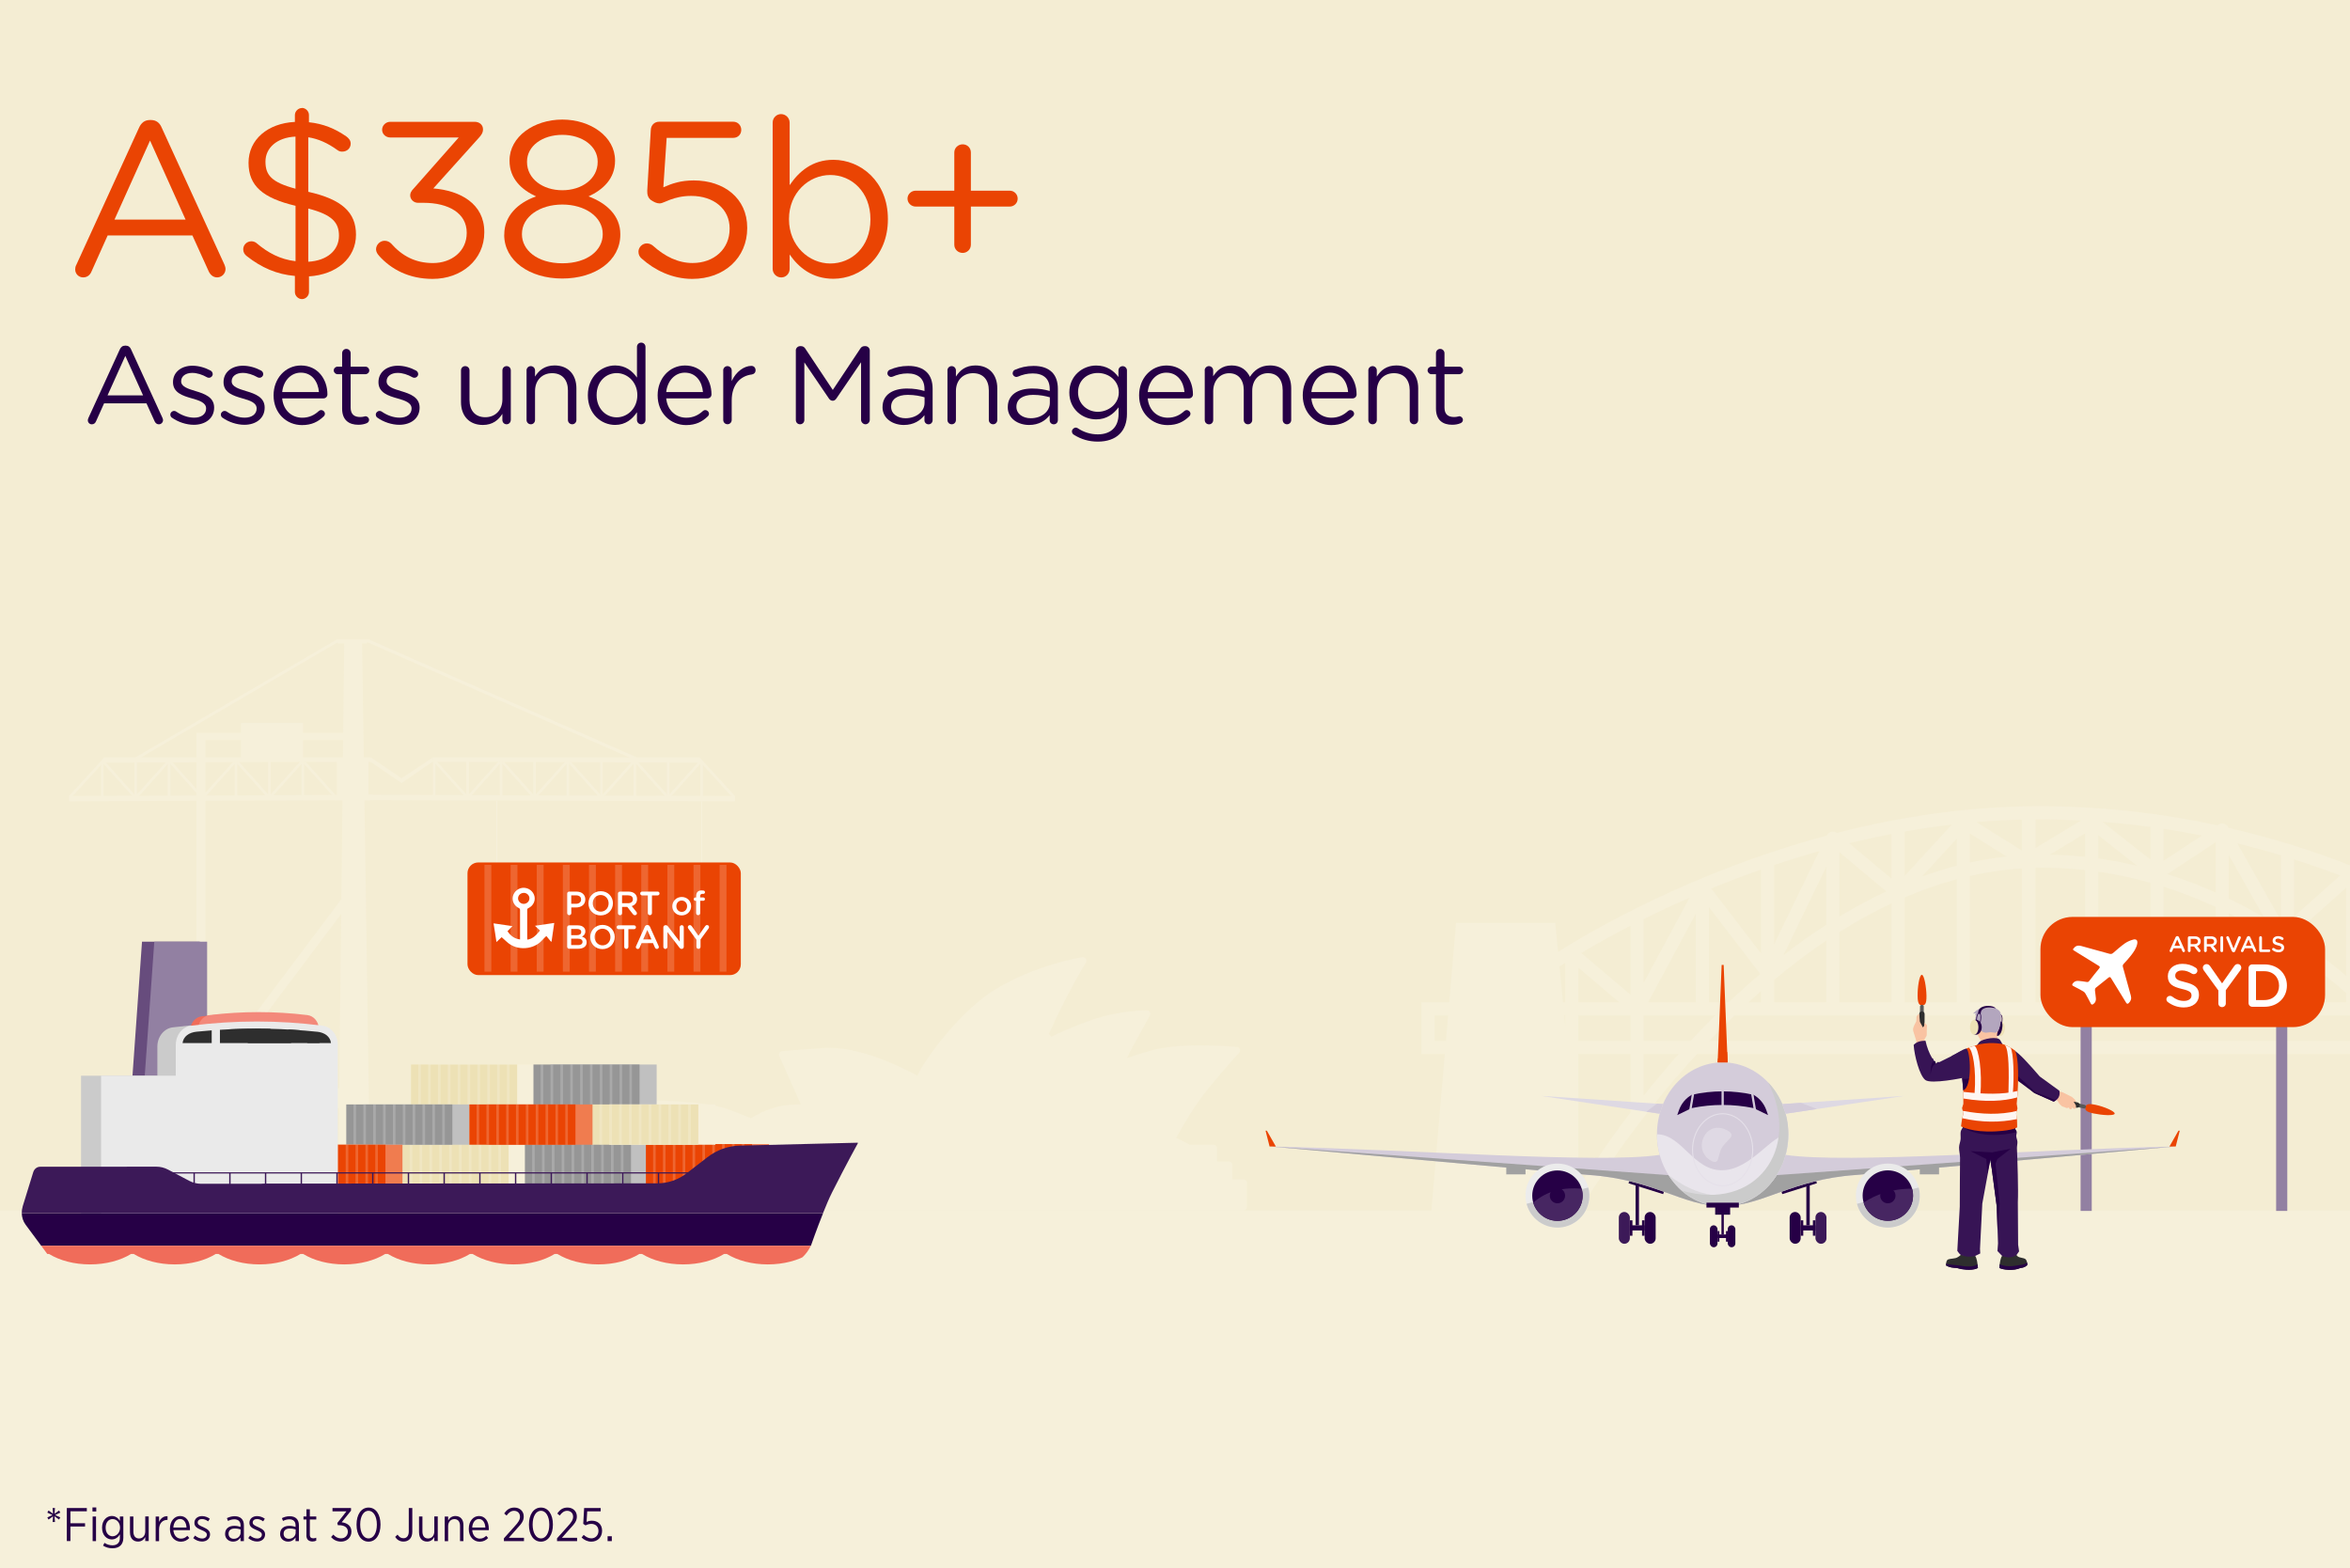 <?xml version="1.0" encoding="UTF-8"?><svg xmlns="http://www.w3.org/2000/svg" xmlns:xlink="http://www.w3.org/1999/xlink" viewBox="0 0 580 387"><defs><style>.cls-1{fill:none;}.cls-2{fill:#f3897b;}.cls-3{fill:#f4edd3;}.cls-4{fill:#eaeaea;}.cls-5{fill:#f07c4f;}.cls-6{opacity:.18;}.cls-6,.cls-7{fill:#fff;}.cls-8{fill:#e5e0e9;}.cls-9{fill:#ded9e3;}.cls-10{fill:#260046;}.cls-11{isolation:isolate;}.cls-12{fill:#fef6f2;}.cls-13,.cls-14,.cls-15{mix-blend-mode:multiply;}.cls-13,.cls-16{fill:#f6f0da;}.cls-17{fill:#ede1b5;}.cls-18{clip-path:url(#clippath-1);}.cls-19{fill:#d4ccda;}.cls-20{fill:#969696;}.cls-21{fill:#472662;}.cls-15,.cls-22{fill:#ea4403;}.cls-23{fill:#e9e5ec;}.cls-24{fill:silver;}.cls-25{fill:#9280a2;}.cls-26{fill:#371455;}.cls-27{opacity:.53;}.cls-28{opacity:.5;}.cls-29{fill:#3c1958;}.cls-30{fill:#b3a6be;}.cls-31{fill:#f9c3a2;}.cls-32{fill:#585858;}.cls-33{fill:#f06c5a;}.cls-34{fill:#674c7d;}.cls-35{fill:#cbcbcb;}.cls-36{fill:#a1a1a1;}.cls-37{fill:#2e2e2e;}.cls-38{clip-path:url(#clippath);}.cls-39{fill:#ececec;}</style><clipPath id="clippath"><rect class="cls-1" width="580" height="387"/></clipPath><clipPath id="clippath-1"><path class="cls-1" d="M0,225.12v84.36h12.11c2.6,1.59,6.17,2.57,10.11,2.57s7.52-.98,10.11-2.57h.69c2.6,1.59,6.17,2.57,10.11,2.57s7.52-.98,10.11-2.57h.69c2.6,1.59,6.17,2.57,10.11,2.57s7.52-.98,10.11-2.57h.69c2.6,1.59,6.17,2.57,10.11,2.57s7.52-.98,10.11-2.57h.69c2.6,1.59,6.17,2.57,10.11,2.57s7.52-.98,10.11-2.57h.69c2.6,1.59,6.17,2.57,10.11,2.57s7.52-.98,10.11-2.57h.69c2.6,1.59,6.17,2.57,10.11,2.57s7.52-.98,10.11-2.57h.69c2.6,1.59,6.17,2.57,10.11,2.57s7.52-.98,10.11-2.57h.69c2.6,1.59,6.17,2.57,10.11,2.57s7.52-.98,10.11-2.57h12.11v-84.36H0Z"/></clipPath></defs><g class="cls-11"><g id="Background"><g class="cls-38"><rect class="cls-3" width="580" height="387"/><rect class="cls-13" x="0" y="298.77" width="580" height="88.23"/><g class="cls-14"><path class="cls-16" d="M83.43,158.81h7.09c0-.25-.01-.51-.02-.76h-7.06c0,.25-.01.51-.02.76Z"/><path class="cls-16" d="M82.82,187.73h8.3c0-.25-.01-.51-.02-.76h-8.27c0,.25-.01.51-.02.76Z"/><path class="cls-16" d="M82.61,197.5h8.71c0-.25,0-.51-.02-.76h-8.68c0,.25-.01.51-.02.76Z"/><path class="cls-16" d="M90.65,197.02c.13-.19.26-.38.39-.57-2.64-2.99-5.16-5.99-7.57-8.98-.13.19-.26.38-.39.57,2.41,2.99,4.94,5.99,7.58,8.98Z"/><polygon class="cls-16" points="172.73 186.93 173.81 188.22 106.85 187.99 106.85 186.93 172.73 186.93"/><polygon class="cls-16" points="90.27 196.16 90.27 197.45 181.4 197.74 181.4 196.45 90.27 196.16"/><polygon class="cls-16" points="172.85 187.58 172.85 197.04 173.5 197.04 173.5 188.12 172.85 187.58"/><rect class="cls-16" x="164.6" y="187.58" width=".64" height="9.46"/><rect class="cls-16" x="156.35" y="187.58" width=".64" height="9.46"/><rect class="cls-16" x="148.1" y="187.58" width=".65" height="9.46"/><rect class="cls-16" x="139.85" y="187.58" width=".64" height="9.46"/><rect class="cls-16" x="131.6" y="187.58" width=".65" height="9.46"/><rect class="cls-16" x="123.35" y="187.58" width=".64" height="9.46"/><rect class="cls-16" x="115.1" y="187.58" width=".64" height="9.46"/><rect class="cls-16" x="106.85" y="187.58" width=".64" height="9.46"/><polygon class="cls-16" points="173.04 188.3 180.86 196.88 181.4 196.45 173.52 187.87 173.04 188.3"/><rect class="cls-16" x="163.34" y="191.98" width="11.34" height=".65" transform="translate(-86.99 189.49) rotate(-48.06)"/><rect class="cls-16" x="160.49" y="186.64" width=".65" height="11.34" transform="translate(-87.33 156.68) rotate(-41.93)"/><rect class="cls-16" x="146.87" y="191.98" width="11.34" height=".65" transform="translate(-92.46 177.23) rotate(-48.06)"/><rect class="cls-16" x="143.99" y="186.64" width=".65" height="11.34" transform="translate(-91.55 145.66) rotate(-41.93)"/><rect class="cls-16" x="130.37" y="191.98" width="11.34" height=".65" transform="translate(-97.93 164.96) rotate(-48.06)"/><rect class="cls-16" x="127.49" y="186.64" width=".65" height="11.34" transform="translate(-95.78 134.63) rotate(-41.93)"/><rect class="cls-16" x="113.86" y="191.98" width="11.34" height=".65" transform="translate(-103.4 152.68) rotate(-48.06)"/><polygon class="cls-16" points="107.28 188.3 114.86 196.74 115.34 196.31 107.49 187.58 107.28 188.3"/><polygon class="cls-16" points="91.06 187.77 99.12 193.26 99.5 192.32 91.56 186.96 91.06 187.77"/><polygon class="cls-16" points="98.73 192.32 99.12 193.26 106.85 187.93 106.85 186.93 98.73 192.32"/><rect class="cls-16" x="83.14" y="187.58" width="7.8" height="9.44" transform="translate(174.09 384.6) rotate(180)"/><rect class="cls-16" x="59.52" y="178.41" width="15.28" height="8.59" transform="translate(134.31 365.42) rotate(180)"/><polygon class="cls-16" points="33.48 187.7 83.14 158.62 90.87 158.58 157.57 187.93 157.89 187.23 91.02 157.81 83.14 157.81 32.87 187.24 33.48 187.7"/><rect class="cls-16" x="173.07" y="197.74" width=".25" height="34.99"/><polygon class="cls-16" points="122.48 232.73 122.74 232.51 122.74 197.52 122.48 197.74 122.48 232.73"/><polygon class="cls-16" points="25.69 186.93 24.61 188.22 91.57 187.99 91.57 186.93 25.69 186.93"/><polygon class="cls-16" points="91.98 196.16 91.98 197.45 17.02 197.74 17.02 196.45 91.98 196.16"/><polygon class="cls-16" points="25.57 187.58 25.57 197.04 24.92 197.04 24.92 188.12 25.57 187.58"/><rect class="cls-16" x="33.17" y="187.58" width=".64" height="9.46"/><rect class="cls-16" x="41.42" y="187.58" width=".64" height="9.46"/><rect class="cls-16" x="49.67" y="187.58" width=".64" height="9.46"/><rect class="cls-16" x="57.92" y="187.58" width=".64" height="9.46"/><rect class="cls-16" x="66.17" y="187.58" width=".65" height="9.46"/><rect class="cls-16" x="74.42" y="187.58" width=".64" height="9.46"/><rect class="cls-16" x="88.77" y="187.58" width=".65" height="9.46"/><polygon class="cls-16" points="25.38 188.3 17.56 196.88 17.02 196.45 24.9 187.87 25.38 188.3"/><rect class="cls-16" x="29.08" y="186.64" width=".65" height="11.34" transform="translate(-121.01 68.93) rotate(-41.94)"/><rect class="cls-16" x="31.94" y="191.98" width="11.34" height=".65" transform="translate(-130.6 91.79) rotate(-48.07)"/><rect class="cls-16" x="45.56" y="186.64" width=".65" height="11.34" transform="translate(-116.78 79.94) rotate(-41.94)"/><rect class="cls-16" x="48.44" y="191.98" width="11.34" height=".65" transform="translate(-125.12 104.07) rotate(-48.07)"/><rect class="cls-16" x="62.06" y="186.64" width=".65" height="11.34" transform="translate(-112.55 90.96) rotate(-41.94)"/><rect class="cls-16" x="64.94" y="191.98" width="11.34" height=".65" transform="translate(-119.65 116.35) rotate(-48.07)"/><rect class="cls-16" x="78.56" y="186.64" width=".65" height="11.34" transform="translate(-108.33 102) rotate(-41.94)"/><polygon class="cls-16" points="83.34 303.62 91.52 303.62 89.37 158.55 84.96 158.55 83.34 303.62"/><rect class="cls-16" x="48.92" y="268.59" width="39.85" height="4.85" transform="translate(137.69 542.03) rotate(180)"/><rect class="cls-16" x="48.46" y="180.86" width="39.49" height="1.8" transform="translate(136.41 363.52) rotate(180)"/><rect class="cls-16" x="38.06" y="243.44" width="61.11" height="2.16" transform="translate(-168.1 152.52) rotate(-53.09)"/><rect class="cls-16" x="48.46" y="181.47" width="2.23" height="122.15" transform="translate(99.15 485.09) rotate(180)"/></g><path class="cls-13" d="M158.14,272.02c.14-.31.45-.51.79-.51h0c.61,0,15,.08,20.74,2.24,2.79,1.05,4.77,1.83,5.69,2.22,1.61-1.02,5.28-3.03,9.53-3.29l2.74-.17-5.29-11.89c-.11-.26-.1-.56.05-.8.14-.24.4-.4.68-.42l10.08-.76c.48-.04.97-.05,1.47-.05,8.71,0,18.95,5.32,21.77,6.88,2.24-4.66,10.79-16.14,19.33-21.34,9.83-5.99,20.94-7.83,21.41-7.91.34-.05.67.09.86.38.19.28.2.65.02.94-.08.13-4.8,7.86-9.13,17.62l.58.71c1.35-.68,4.78-2.32,9.96-4.14,6.76-2.37,13.34-2.4,13.62-2.4.31,0,.59.16.75.43.16.27.16.59.01.86,0,0-1.5,2.71-4.7,8.55-.29.53-.61,1.2-.95,1.97,1.23-.46,3.09-1.07,5.93-1.87,2.98-.85,7.12-1.28,12.3-1.28,4.83,0,8.87.39,8.9.39.33.03.62.25.73.56.12.31.04.66-.19.91-.03.03-3.09,3.25-7.72,8.93-3.25,3.99-6.3,9.26-7.81,12.02l3.35,1.71h5.87c.48,0,.87.39.87.87v3.25h2.88c.48,0,.87.39.87.87v3.58h2.76c.48,0,.87.39.87.87v5.94c0,.48-.39.87-.87.87h-131.22c-.48,0-.87-.39-.87-.87v-5.94c0-.09.01-.17.04-.26l-16.59-18.74c-.23-.26-.28-.62-.14-.94Z"/><path class="cls-13" d="M657.82,247.36h-7.12l-1.92-19.6h-24.48l-.77,9.04c-5.68-4.15-20.28-13.96-41.78-22.56-.21-.18-.46-.32-.74-.37-.08-.02-.16-.02-.24-.02-9.09-3.59-19.39-6.93-30.74-9.54l-.14-.25c-.22-.39-.59-.67-1.03-.78-.44-.11-.9-.03-1.27.22l-.28.19c-13.33-2.88-28.06-4.72-43.95-4.72-17.81,0-34.75,2.67-50.01,6.59-.37-.28-.85-.39-1.31-.29-.49.1-.9.43-1.12.88l-.03.06c-33.43,8.97-58.43,23.7-66.34,28.71l-.7-7.14h-24.48l-1.68,19.6h-6.85v12.76h5.75l-3.31,38.65h37.5l-.12-1.26c1.69-2.87,11.86-19.63,28.15-37.39h175.38c15.76,17.66,24.27,33.88,24.36,34.06l.07-.04-.4,4.62h37.5l-3.78-38.65h5.87v-12.76ZM623.2,240.61l-.58,6.75h-1.09c.13-.41.1-.86-.12-1.27l-6.06-10.98c3.92,2.55,6.56,4.5,7.85,5.49ZM614.52,240.32l3.89,7.04h-3.89v-7.04ZM614.52,250.6h7.83l-.54,6.28h-7.29v-6.28ZM595.17,223.73v18.14l-11.15-23.2c3.98,1.67,7.71,3.38,11.15,5.06ZM582.3,222.57l11.91,24.79h-7.86c-1.3-1.24-2.65-2.48-4.05-3.73v-21.06ZM566.2,212.09c3.96,1.27,7.76,2.6,11.37,3.97l-11.37,10.13v-14.1ZM566.2,230.54l12.87-11.46v21.74c-3.95-3.34-8.25-6.63-12.87-9.75v-.54ZM566.2,235c4.65,3.24,8.94,6.66,12.87,10.09v2.27h-12.87v-12.36ZM562.96,211.08v16.12l-10.77-19.06c3.71.91,7.31,1.89,10.77,2.94ZM550.09,211.02l8.7,15.4c-2.8-1.64-5.7-3.19-8.7-4.64v-10.76ZM550.09,225.39c4.53,2.26,8.82,4.76,12.87,7.42v14.55h-12.87v-21.97ZM533.98,204.54c3.23.49,6.39,1.05,9.48,1.67l-9.48,6.24v-7.91ZM546.85,207.87v12.4c-3.83-1.71-7.81-3.24-11.94-4.54l11.94-7.86ZM533.98,218.83c4.47,1.42,8.76,3.11,12.87,5.01v23.52h-12.87v-28.53ZM530.74,204.08v8.05l-11.82-9.3c4.03.31,7.98.73,11.82,1.25ZM517.87,206.13l9.58,7.54c-3.12-.74-6.31-1.35-9.58-1.81v-5.73ZM517.87,215.13c4.43.64,8.72,1.56,12.87,2.73v29.5h-12.87v-32.23ZM505.91,210.93l8.72-5.26v5.79c-2.85-.3-5.76-.47-8.72-.53ZM514.63,214.72v32.64h-12.24v-33.2c.53-.01,1.06-.02,1.6-.02,3.63,0,7.18.21,10.64.59ZM513.62,202.5l-11.22,6.77v-7.05c.32,0,.63-.01.95-.01,3.49,0,6.9.12,10.27.29ZM499.01,202.27v7.63l-11.22-7.01c3.69-.32,7.43-.53,11.22-.62ZM486.2,205.72l9.07,5.67c-3.07.33-6.1.84-9.07,1.49v-7.16ZM486.2,216.18c4.18-.95,8.45-1.59,12.8-1.87v33.06h-12.8v-31.18ZM470.09,205.22c3.81-.67,7.69-1.25,11.64-1.72l-11.64,12.67v-10.95ZM482.96,206.96v6.7c-2.92.76-5.79,1.66-8.61,2.68l8.61-9.38ZM470.09,221.49c4.17-1.8,8.47-3.32,12.87-4.5v30.38h-12.87v-25.87ZM466.85,205.82v11.04l-10.45-8.75c3.4-.83,6.89-1.6,10.45-2.29ZM453.99,210.32l11.55,9.68c-3.99,1.87-7.84,3.95-11.55,6.2v-15.88ZM453.99,230.02c4.14-2.61,8.43-5,12.87-7.08v24.42h-12.87v-17.34ZM437.88,213.49c3.58-1.2,7.29-2.35,11.13-3.43l-11.13,22.96v-19.53ZM450.75,213.91v14.31c-3.69,2.38-7.22,4.91-10.58,7.52l10.58-21.83ZM437.88,241.81c4.08-3.4,8.38-6.66,12.87-9.68v15.23h-12.87v-5.55ZM434.64,214.6v20.71l-12.3-16.03c3.87-1.59,7.98-3.17,12.3-4.68ZM421.77,223.86l12.67,16.51c-2.73,2.31-5.32,4.65-7.78,6.99h-4.89v-23.5ZM434.64,244.59v2.78h-3.1c1.02-.93,2.05-1.86,3.1-2.78ZM405.67,226.83c3.44-1.71,7.22-3.49,11.32-5.28l-11.32,21.01v-15.73ZM418.53,225.51v21.85h-11.77l11.77-21.85ZM389.56,238.83l10.07,8.53h-10.07v-8.53ZM386.32,237.61v9.75h-.56l-.86-8.83c.38-.25.86-.56,1.42-.91ZM386.32,250.6v2.47l-.24-2.47h.24ZM354.08,256.88v-6.28h3.33l-.54,6.28h-2.79ZM402.42,274.56c-5.65,7.41-9.83,13.71-12.29,17.6l-.58-5.94v-26.1h12.87v14.44ZM402.42,256.88h-12.87v-6.28h12.87v6.28ZM402.42,245.49l-12.15-10.3c3.07-1.83,7.18-4.16,12.15-6.72v17.01ZM405.67,270.41v-10.29h8.66c-3.13,3.52-6.02,6.98-8.66,10.29ZM417.27,256.88h-11.6v-6.28h17.66c-1.05,1.04-2.07,2.08-3.06,3.11-1.02,1.06-2.01,2.12-2.99,3.17ZM421.85,256.88c2-2.1,4.09-4.2,6.25-6.28h156.97c1.2,1.16,2.35,2.31,3.46,3.44.92.95,1.82,1.89,2.7,2.84h-169.38ZM611.28,276.51c-3.43-4.89-7.71-10.53-12.78-16.39h12.78v16.39ZM611.28,256.88h-15.65c-1.52-1.67-3.09-3.35-4.73-5.03-.4-.41-.82-.83-1.23-1.24h21.61v6.28ZM611.28,247.36h-10.36l10.36-9.61v9.61ZM611.28,233.33l-12.87,11.94v-19.91c4.98,2.55,9.27,5,12.87,7.2v.77ZM619.1,288.58c-1.13-1.91-2.66-4.39-4.58-7.31v-21.15h7.01l-2.43,28.46ZM654.58,256.88h-2.95l-.61-6.28h3.56v6.28ZM362.34,231h18.57"/></g></g><g id="Foreground"><rect class="cls-22" x="115.38" y="212.85" width="67.46" height="27.8" rx="2.66" ry="2.66"/><path class="cls-7" d="M130.18,231.9c1.42-.22,2.23-1.21,3.1-2.24-.4-.38-.79-.75-1.25-1.18,1.61-.24,3.14-.46,4.76-.7-.23,1.55-.44,3.06-.66,4.57-.04.02-.08.05-.12.07-.39-.47-.77-.93-1.17-1.42-.44.44-.77.74-1.06,1.07-1.97,2.24-6.13,2.76-8.7.37-.41-.38-.82-.75-1.27-1.15-.41.39-.81.77-1.28,1.2-.12-.8-.24-1.54-.35-2.28-.12-.75-.23-1.49-.37-2.33,1.59.23,3.12.46,4.66.68-.41.43-.81.83-1.22,1.26.77,1.11,1.7,1.87,3.1,2.03,0-.17,0-.3,0-.44,0-2.26,0-4.51,0-6.77,0-.27-.05-.42-.33-.55-1.13-.54-1.71-1.77-1.43-2.92.31-1.22,1.43-2.08,2.67-2.07,1.27.02,2.36.88,2.65,2.1.27,1.15-.33,2.36-1.46,2.9-.22.1-.33.2-.33.46.01,2.33,0,4.66,0,6.99,0,.1.02.19.04.34ZM129.28,220.36c-.78,0-1.42.6-1.42,1.35,0,.75.65,1.37,1.41,1.36.75,0,1.38-.61,1.4-1.34.02-.75-.62-1.37-1.39-1.38Z"/><path class="cls-7" d="M139.98,220.55c0-.29.22-.51.51-.51h1.77c1.35,0,2.2.77,2.2,1.93v.02c0,1.3-1.04,1.97-2.31,1.97h-1.15v1.4c0,.28-.22.5-.5.5s-.51-.22-.51-.5v-4.8ZM142.17,223.05c.77,0,1.25-.43,1.25-1.03v-.02c0-.68-.49-1.03-1.25-1.03h-1.18v2.08h1.18Z"/><path class="cls-7" d="M145.24,222.95v-.02c0-1.63,1.25-2.99,3.03-2.99s3.01,1.35,3.01,2.97v.02c0,1.63-1.25,2.99-3.03,2.99s-3.01-1.34-3.01-2.97ZM150.21,222.95v-.02c0-1.12-.82-2.05-1.96-2.05s-1.95.92-1.95,2.04v.02c0,1.12.82,2.05,1.96,2.05s1.95-.91,1.95-2.03Z"/><path class="cls-7" d="M152.51,220.55c0-.29.22-.51.51-.51h2.06c.73,0,1.3.21,1.67.58.31.31.48.74.48,1.25v.02c0,.92-.54,1.49-1.31,1.73l1.11,1.39c.1.12.17.23.17.39,0,.28-.24.47-.49.47-.23,0-.38-.11-.5-.26l-1.4-1.79h-1.28v1.55c0,.28-.22.5-.5.5s-.51-.22-.51-.5v-4.8ZM155.01,222.91c.73,0,1.19-.38,1.19-.97v-.02c0-.62-.45-.96-1.2-.96h-1.48v1.94h1.49Z"/><path class="cls-7" d="M159.88,220.98h-1.4c-.26,0-.47-.21-.47-.47s.21-.47.47-.47h3.84c.26,0,.46.21.46.47s-.21.47-.46.47h-1.41v4.38c0,.28-.23.5-.51.5s-.51-.22-.51-.5v-4.38Z"/><path class="cls-7" d="M165.93,223.67v-.02c0-1.25.99-2.28,2.33-2.28s2.32,1.01,2.32,2.26v.02c0,1.24-.99,2.27-2.34,2.27s-2.31-1.01-2.31-2.25ZM169.58,223.67v-.02c0-.77-.55-1.4-1.34-1.4s-1.31.63-1.31,1.39v.02c0,.76.55,1.39,1.33,1.39s1.32-.63,1.32-1.38Z"/><path class="cls-7" d="M171.82,222.32h-.17c-.23,0-.42-.18-.42-.41s.19-.42.42-.42h.17v-.32c0-.48.12-.84.35-1.07.23-.23.55-.35.98-.35.2,0,.36.02.5.04.18.02.35.19.35.41s-.19.42-.42.41c-.06,0-.14-.02-.21-.02-.38,0-.58.21-.58.66v.24h.78c.24,0,.42.18.42.41s-.19.41-.42.41h-.76v3.05c0,.27-.22.5-.5.5s-.5-.22-.5-.5v-3.05Z"/><path class="cls-7" d="M139.98,228.88c0-.29.22-.51.51-.51h2.08c.66,0,1.18.18,1.51.51.26.26.39.57.39.96v.02c0,.69-.4,1.07-.83,1.29.68.23,1.15.62,1.15,1.4v.02c0,1.03-.85,1.58-2.14,1.58h-2.16c-.29,0-.51-.22-.51-.51v-4.75ZM142.36,230.8c.65,0,1.09-.26,1.09-.78v-.02c0-.45-.36-.74-1.02-.74h-1.46v1.54h1.39ZM142.66,233.25c.69,0,1.11-.27,1.11-.79v-.02c0-.49-.39-.78-1.19-.78h-1.61v1.58h1.68Z"/><path class="cls-7" d="M145.68,231.27v-.02c0-1.63,1.25-2.99,3.03-2.99s3.01,1.35,3.01,2.97v.02c0,1.63-1.25,2.99-3.03,2.99s-3.01-1.34-3.01-2.97ZM150.66,231.27v-.02c0-1.12-.82-2.05-1.96-2.05s-1.95.92-1.95,2.04v.02c0,1.12.82,2.05,1.96,2.05s1.95-.91,1.95-2.03Z"/><path class="cls-7" d="M154.06,229.31h-1.4c-.26,0-.47-.21-.47-.47s.21-.47.47-.47h3.84c.26,0,.46.21.46.47s-.21.47-.46.47h-1.41v4.38c0,.28-.23.5-.51.5s-.51-.22-.51-.5v-4.38Z"/><path class="cls-7" d="M157,233.49l2.15-4.79c.12-.26.32-.41.61-.41h.05c.29,0,.49.16.6.41l2.15,4.79c.04.07.06.15.06.21,0,.27-.21.49-.48.49-.24,0-.4-.14-.5-.35l-.47-1.08h-2.81l-.49,1.12c-.08.21-.26.32-.47.32-.26,0-.47-.21-.47-.47,0-.07.02-.15.07-.23ZM160.78,231.85l-1.02-2.34-1.02,2.34h2.03Z"/><path class="cls-7" d="M163.72,228.85c0-.28.22-.51.51-.51h.11c.25,0,.39.12.53.3l2.89,3.74v-3.55c0-.27.22-.5.5-.5s.5.22.5.5v4.85c0,.28-.21.5-.5.5h-.04c-.24,0-.39-.12-.53-.31l-2.97-3.85v3.67c0,.27-.22.5-.5.5s-.5-.22-.5-.5v-4.85Z"/><path class="cls-7" d="M171.87,231.9l-1.99-2.73c-.07-.1-.12-.21-.12-.36,0-.27.22-.49.51-.49.22,0,.37.12.5.3l1.61,2.32,1.63-2.33c.12-.18.27-.31.49-.31.3,0,.5.22.5.5,0,.14-.07.26-.14.36l-1.97,2.7v1.81c0,.28-.22.5-.51.5s-.5-.22-.5-.5v-1.78Z"/><g class="cls-14"><path class="cls-16" d="M509.37,309.16c0,3.97-38.52,7.18-86.04,7.18s-86.04-3.21-86.04-7.18,38.64-6.55,86.16-6.55,85.92,2.59,85.92,6.55Z"/></g><rect class="cls-25" x="561.77" y="249.66" width="2.75" height="49.19"/><rect class="cls-25" x="513.51" y="249.66" width="2.75" height="49.19"/><rect class="cls-22" x="503.6" y="226.29" width="70.25" height="27.2" rx="7.94" ry="7.94"/><path class="cls-7" d="M535.51,234.51l1.44-3.2c.08-.17.22-.28.41-.28h.03c.19,0,.33.11.4.28l1.44,3.2s.04.1.04.14c0,.18-.14.33-.32.33-.16,0-.27-.09-.33-.24l-.31-.72h-1.88l-.33.75c-.06.14-.17.21-.31.21-.18,0-.31-.14-.31-.31,0-.05.02-.1.04-.16ZM538.04,233.41l-.68-1.56-.68,1.56h1.36Z"/><path class="cls-7" d="M539.99,231.42c0-.19.15-.34.34-.34h1.38c.49,0,.87.14,1.12.39.2.21.32.5.32.83h0c0,.63-.36,1-.88,1.17l.74.93c.07.08.11.15.11.26,0,.19-.16.31-.33.31-.15,0-.25-.07-.33-.18l-.94-1.2h-.86v1.04c0,.19-.15.34-.34.34s-.34-.15-.34-.34v-3.21ZM541.67,233c.49,0,.8-.25.8-.65h0c0-.43-.3-.65-.8-.65h-.99v1.3h.99Z"/><path class="cls-7" d="M543.98,231.42c0-.19.15-.34.34-.34h1.38c.49,0,.87.14,1.12.39.2.21.32.5.32.83h0c0,.63-.36,1-.88,1.17l.74.93c.07.08.11.15.11.26,0,.19-.16.31-.33.31-.15,0-.25-.07-.33-.18l-.94-1.2h-.86v1.04c0,.19-.15.34-.34.34s-.34-.15-.34-.34v-3.21ZM545.66,233c.49,0,.8-.25.8-.65h0c0-.43-.3-.65-.8-.65h-.99v1.3h.99Z"/><path class="cls-7" d="M548.01,231.39c0-.19.15-.34.34-.34s.34.15.34.34v3.25c0,.19-.15.34-.34.34s-.34-.15-.34-.34v-3.25Z"/><path class="cls-7" d="M550.84,234.73l-1.35-3.18s-.04-.1-.04-.16c0-.18.15-.33.34-.33.18,0,.29.1.35.24l1.12,2.79,1.13-2.81c.04-.12.17-.22.33-.22.19,0,.34.14.34.33,0,.05-.02.11-.03.14l-1.36,3.2c-.07.17-.2.28-.39.28h-.04c-.19,0-.31-.11-.39-.28Z"/><path class="cls-7" d="M553.11,234.51l1.44-3.2c.08-.17.22-.28.41-.28h.03c.19,0,.33.11.4.28l1.44,3.2s.04.1.04.14c0,.18-.14.33-.32.33-.16,0-.27-.09-.33-.24l-.31-.72h-1.88l-.33.75c-.06.14-.17.21-.31.21-.18,0-.31-.14-.31-.31,0-.05.02-.1.04-.16ZM555.64,233.41l-.68-1.56-.68,1.56h1.36Z"/><path class="cls-7" d="M557.59,231.39c0-.19.15-.34.34-.34s.34.15.34.34v2.94h1.75c.17,0,.31.14.31.31s-.14.31-.31.31h-2.09c-.19,0-.34-.15-.34-.34v-3.21Z"/><path class="cls-7" d="M560.91,234.52c-.08-.06-.13-.15-.13-.26,0-.18.14-.31.32-.31.09,0,.15.03.2.06.32.25.66.4,1.08.4s.68-.2.68-.49h0c0-.29-.15-.44-.87-.6-.82-.2-1.29-.44-1.29-1.15h0c0-.67.55-1.13,1.32-1.13.49,0,.88.13,1.23.36.08.04.15.14.15.27,0,.18-.14.31-.32.31-.07,0-.12-.02-.18-.05-.3-.19-.59-.29-.89-.29-.4,0-.63.2-.63.46h0c0,.31.18.44.92.62.82.2,1.24.49,1.24,1.13h0c0,.73-.57,1.17-1.38,1.17-.52,0-1.02-.17-1.45-.49Z"/><path class="cls-7" d="M535.05,247.32c-.21-.15-.36-.4-.36-.7,0-.48.39-.85.87-.85.25,0,.42.08.54.17.87.69,1.79,1.08,2.93,1.08s1.85-.54,1.85-1.32v-.03c0-.75-.42-1.15-2.36-1.6-2.23-.54-3.48-1.2-3.48-3.13v-.03c0-1.79,1.5-3.04,3.57-3.04,1.32,0,2.38.34,3.32.97.21.12.4.37.4.73,0,.48-.39.85-.87.85-.18,0-.33-.04-.48-.13-.81-.52-1.58-.79-2.41-.79-1.08,0-1.7.55-1.7,1.24v.03c0,.81.48,1.17,2.5,1.64,2.21.54,3.35,1.33,3.35,3.07v.03c0,1.96-1.54,3.12-3.74,3.12-1.42,0-2.77-.45-3.93-1.32Z"/><path class="cls-7" d="M547.49,244.41l-3.6-4.95c-.12-.18-.21-.39-.21-.64,0-.49.4-.88.93-.88.4,0,.67.22.9.55l2.92,4.2,2.96-4.22c.22-.33.49-.55.88-.55.54,0,.9.4.9.9,0,.25-.12.48-.25.66l-3.57,4.89v3.27c0,.51-.4.91-.93.91s-.91-.4-.91-.91v-3.23Z"/><path class="cls-7" d="M554.96,238.94c0-.52.4-.93.93-.93h2.98c3.29,0,5.56,2.26,5.56,5.2v.03c0,2.95-2.27,5.23-5.56,5.23h-2.98c-.52,0-.93-.4-.93-.93v-8.61ZM558.86,246.81c2.2,0,3.63-1.48,3.63-3.53v-.03c0-2.05-1.44-3.56-3.63-3.56h-2.06v7.12h2.06Z"/><path class="cls-7" d="M511.96,233.86c.47-.5,1.04-.58,1.68-.4,2.32.65,4.64,1.27,6.96,1.92.37.1.64.07.94-.19.95-.82,1.89-1.66,2.91-2.38.6-.42,1.32-.72,2.03-.92.79-.22,1.16.19,1.01,1.01-.21,1.13-.87,2.05-1.56,2.93-.56.71-1.17,1.39-1.79,2.05-.24.26-.27.48-.18.79.66,2.35,1.29,4.71,1.95,7.06.2.72.02,1.3-.5,1.81-.26.25-.46.28-.68-.1-1.22-2.01-2.48-4-3.69-6.01-.22-.37-.4-.36-.68-.13-1.04.83-2.08,1.64-3.1,2.48-.14.12-.23.41-.21.61.05.68.2,1.35.24,2.02.04.56-.15,1.06-.65,1.4-.28.19-.46.16-.62-.15-.43-.84-.87-1.67-1.34-2.49-.11-.2-.3-.38-.5-.49-.8-.46-1.61-.9-2.44-1.31-.38-.19-.37-.39-.14-.69.35-.46.83-.65,1.38-.6.66.05,1.32.15,1.97.26.3.05.49.03.7-.25.78-1.05,1.61-2.06,2.44-3.07.26-.32.2-.47-.14-.68-1.97-1.19-3.92-2.41-5.87-3.62-.57-.35-.58-.4-.1-.86Z"/><rect class="cls-10" x="401.94" y="291.83" width="8.96" height="1.59" transform="translate(106.13 -108.16) rotate(17.4)"/><rect class="cls-10" x="439.43" y="291.83" width="8.96" height="1.59" transform="translate(955.02 439.09) rotate(162.6)"/><rect class="cls-29" x="399.54" y="299.11" width="2.72" height="7.85" rx="1.36" ry="1.36"/><rect class="cls-10" x="405.91" y="299.11" width="2.72" height="7.85" rx="1.36" ry="1.36"/><rect class="cls-10" x="402.26" y="302.4" width="3.65" height="1.27"/><rect class="cls-10" x="402.26" y="301.17" width=".64" height="3.8"/><rect class="cls-10" x="405.27" y="301.17" width=".64" height="3.8"/><rect class="cls-10" x="403.67" y="291.29" width=".84" height="11.11"/><rect class="cls-29" x="448.07" y="299.11" width="2.72" height="7.85" rx="1.36" ry="1.36" transform="translate(898.86 606.07) rotate(-180)"/><rect class="cls-10" x="441.7" y="299.11" width="2.72" height="7.85" rx="1.36" ry="1.36" transform="translate(886.12 606.07) rotate(-180)"/><rect class="cls-10" x="444.42" y="302.4" width="3.65" height="1.27" transform="translate(892.49 606.07) rotate(180)"/><rect class="cls-10" x="447.43" y="301.17" width=".64" height="3.8" transform="translate(895.51 606.14) rotate(180)"/><rect class="cls-10" x="444.42" y="301.17" width=".64" height="3.8" transform="translate(889.48 606.14) rotate(180)"/><rect class="cls-10" x="445.83" y="291.29" width=".84" height="11.11" transform="translate(892.49 593.7) rotate(180)"/><rect class="cls-10" x="426.43" y="302.39" width="1.88" height="5.42" rx=".94" ry=".94" transform="translate(854.73 610.21) rotate(-180)"/><rect class="cls-10" x="422.03" y="302.39" width="1.88" height="5.42" rx=".94" ry=".94" transform="translate(845.93 610.21) rotate(180)"/><rect class="cls-10" x="423.9" y="304.67" width="2.52" height=".88" transform="translate(850.33 610.21) rotate(180)"/><rect class="cls-10" x="425.98" y="303.81" width=".44" height="2.62" transform="translate(852.41 610.25) rotate(180)"/><rect class="cls-10" x="423.9" y="303.81" width=".44" height="2.62" transform="translate(848.25 610.25) rotate(180)"/><rect class="cls-10" x="424.88" y="296.99" width=".58" height="7.67" transform="translate(850.33 601.66) rotate(180)"/><rect class="cls-10" x="423.32" y="297.47" width="3.69" height="2.31"/><path class="cls-19" d="M313.34,282.94c36.17.78,81.29,4.3,96.29,2.08l15.54,12.67c-9.83,0-17-6.63-33-7.71l-78.83-7.04Z"/><path class="cls-36" d="M425.16,297.68c-9.83,0-17-6.63-33-7.71l-78.83-7.04,102.41,7.37,9.41,7.37Z"/><polygon class="cls-22" points="312.35 279.05 313.34 282.94 314.9 282.97 312.67 279.05 312.35 279.05"/><path class="cls-19" d="M536.99,282.94c-36.17.78-81.29,4.3-96.29,2.08l-15.54,12.67c9.83,0,17-6.63,33-7.71l78.83-7.04Z"/><path class="cls-36" d="M425.16,297.68c9.83,0,17-6.63,33-7.71l78.83-7.04-102.41,7.37-9.41,7.37Z"/><polygon class="cls-22" points="537.66 279.05 535.43 282.97 536.99 282.94 537.98 279.05 537.66 279.05"/><ellipse class="cls-19" cx="425.16" cy="279.94" rx="16.21" ry="17.75"/><path class="cls-23" d="M408.95,279.94c0,9.8,7.26,17.75,16.21,17.75s16.21-7.95,16.21-17.75c-4.11,0-9.11,8.69-16.21,8.87-7.25.19-10.02-8.87-16.21-8.87Z"/><g class="cls-28"><path class="cls-35" d="M438.51,290.01c-2.93,4.63-7.14,7.67-13.35,7.67s-10.42-3.03-13.35-7.67c8.66,6.66,17.55,6.85,26.7,0Z"/></g><path class="cls-35" d="M436.37,267.11c3.08,3.23,5.01,7.78,5.01,12.82,0,9.8-7.26,17.75-16.21,17.75-3.8,0-7.3-1.43-10.07-3.84,18.09,5.26,29.64-10.1,21.28-26.74Z"/><path class="cls-10" d="M432.78,272.7v-2.51c-5.08-1.13-10.16-1.13-15.24,0v2.48s0,.8,0,.8c5.08-1.03,10.16-1.03,15.24,0v-.77Z"/><path class="cls-10" d="M417.55,273.46l-3.59,1.74.43-1.23c.56-1.6,1.68-2.95,3.16-3.78h0v3.28Z"/><path class="cls-10" d="M432.78,273.46l3.59,1.74-.43-1.23c-.56-1.6-1.68-2.95-3.16-3.78h0v3.28Z"/><polygon class="cls-9" points="407 272.25 380.39 270.47 406.32 274.37 409.61 274.86 410.44 272.48 407 272.25"/><polygon class="cls-22" points="425.41 238.14 424.92 238.14 424.03 259.81 423.93 262.19 426.4 262.19 426.29 259.6 425.41 238.14"/><polygon class="cls-9" points="447.83 271.95 439.89 272.48 440.72 274.86 448.45 273.7 469.94 270.47 447.83 271.95"/><polygon class="cls-15" points="426.4 262.19 426.29 259.6 424.03 261.22 423.93 262.19 426.4 262.19"/><polygon class="cls-19" points="440.72 274.86 448.45 273.7 444.49 272.17 439.89 272.48 440.72 274.86"/><polygon class="cls-19" points="410.44 272.48 408.95 272.38 406.32 274.37 409.61 274.86 410.44 272.48"/><rect class="cls-19" x="424.89" y="268.64" width=".55" height="5.52"/><polygon class="cls-19" points="417.34 274.59 416.8 274.59 417.75 269.06 418.29 269.06 417.34 274.59"/><polygon class="cls-19" points="433.53 274.59 432.98 274.59 432.04 269.06 432.58 269.06 433.53 274.59"/><path class="cls-8" d="M425.16,292.76c-4.16,0-7.55-4.04-7.55-9.01s3.39-9.01,7.55-9.01,7.55,4.04,7.55,9.01-3.39,9.01-7.55,9.01ZM425.16,274.99c-4.02,0-7.3,3.93-7.3,8.76s3.27,8.76,7.3,8.76,7.3-3.93,7.3-8.76-3.27-8.76-7.3-8.76Z"/><g class="cls-27"><path class="cls-23" d="M424.97,283.28c-1.17,2.03-.47,4.45-2.77,3.12s-2.71-4.05-1.54-6.08c1.17-2.03,3.48-2.6,5.78-1.27,2.3,1.33-.3,2.2-1.47,4.23Z"/></g><circle class="cls-4" cx="465.94" cy="295.08" r="7.88" transform="translate(-74.32 405.98) rotate(-43.95)"/><path class="cls-35" d="M458.32,297.1c1.11,4.21,5.43,6.72,9.63,5.6,4.21-1.11,6.72-5.43,5.6-9.63l-15.24,4.03Z"/><circle class="cls-10" cx="465.94" cy="295.08" r="6.22" transform="translate(-81.88 358.87) rotate(-38.99)"/><path class="cls-21" d="M459.96,296.8c.95,3.3,4.4,5.21,7.7,4.26,3.3-.95,5.21-4.4,4.26-7.7-5.35.02-9.03,1.52-11.96,3.44Z"/><circle class="cls-10" cx="465.94" cy="295.08" r="1.89" transform="translate(-56.36 472.22) rotate(-51.08)"/><circle class="cls-39" cx="384.39" cy="295.08" r="7.88" transform="translate(-97.15 349.38) rotate(-43.95)"/><path class="cls-35" d="M376.77,297.1c1.11,4.21,5.43,6.72,9.63,5.6,4.21-1.11,6.72-5.43,5.6-9.63l-15.24,4.03Z"/><circle class="cls-10" cx="384.39" cy="295.08" r="6.22"/><path class="cls-21" d="M378.41,296.8c.95,3.3,4.4,5.21,7.7,4.26,3.3-.95,5.21-4.4,4.26-7.7-4.32-.36-8.4.39-11.96,3.44Z"/><circle class="cls-10" cx="384.39" cy="295.08" r="1.89"/><rect class="cls-36" x="473.82" y="287.87" width="4.75" height="1.96"/><rect class="cls-36" x="371.76" y="287.87" width="4.75" height="1.96"/><rect class="cls-10" x="421.17" y="296.82" width="7.99" height="1.2"/><path class="cls-22" d="M521.92,274.85c-.12.59-3.12.38-5.18-.05s-2.17-.95-2.05-1.54.43-1.03,2.49-.6c2.06.43,4.86,1.6,4.74,2.19Z"/><rect class="cls-32" x="509.2" y="272.13" width="5.68" height=".92" rx=".4" ry=".4" transform="translate(74.32 -108.06) rotate(12.98)"/><path class="cls-37" d="M512.46,273.37l-2.77-.64c-.36-.08-.58-.44-.5-.8h0c.08-.36.44-.58.8-.5l2.77.64c.36.08.58.44.5.8h0c-.08.36-.44.58-.8.5Z"/><path class="cls-31" d="M508.18,269.33l.99.29,2.18,1.09c.8.63,1.06,1.01,1.02,1.27l-.59-.14.59,1.01v.4c0,.17-.1.32-.25.38h0c-.19.08-.42,0-.52-.17l-.15-.26-.04.21c0,.2-.16.36-.36.36h0c-.15,0-.29-.09-.34-.24l-.1-.22-.2.11-.43.04-.25-.14-.77-.27c-.39-.31-.84-.69-1.16-1.42l-1-.5,1.39-1.8Z"/><path class="cls-26" d="M496.89,259.1c1.51.8,3.96,3.6,6.54,6.57l4.84,3.52c.28,1.29-.35,2.23-1.41,2.68l-4.75-2.1-5.22-4.28v-6.38Z"/><polygon class="cls-10" points="496.82 265.83 502.11 269.76 506.87 271.87 507.41 271.55 502.34 269.5 497.07 264.72 496.82 265.83"/><path class="cls-30" d="M491.15,248.5c-2.51,0-3.35.8-4.21,1.66l.71-.12-.2.57,2.03-.67,1.68-1.44Z"/><path class="cls-17" d="M494.77,254.28c-.24,1.29-1.01,1.54-1.57,1.4-.56-.14-.54-.9-.3-1.9s.64-1.73,1.2-1.6c.56.14.85,1.09.66,2.09Z"/><path class="cls-10" d="M494.11,254.05c-.21,1-.79,1.87-1.41,1.56-.27-.13-.01-.86.26-1.85.27-.99.44-1.78.73-1.72.62.13.62,1.02.42,2.01Z"/><path class="cls-10" d="M493.68,253.96c-.27.99-.73,1.72-1.02,1.64s-.3-.94-.02-1.93.73-1.72,1.02-1.64.3.94.02,1.93Z"/><path class="cls-10" d="M494.11,252.71l-.17-.03c.15-1.02.19-1.71-.06-2.04-.1-.13-.25-.2-.47-.22l.02-.17c.26.03.45.12.59.29.29.38.26,1.08.1,2.17Z"/><path class="cls-31" d="M493.49,257.18c-.16-.11-.65-1.16-.6-1.81.02-.22.07-.48.22-.93.31-.47.52-1.51.62-2.4.13-1.22.07-1.76-.41-2.25-2.91-2.91-5.25.23-5.25.23-.55,1.29-.43,2.78-.29,4.33.19,1.15.8,1.95,1.34,2.69l4.38.15Z"/><path class="cls-30" d="M487.77,254.34c-.14-1.55-.59-3.15.29-4.77,0,0,2.85-2.25,5.25-.23.52.44.67,1.15.54,2.37-.1.89-.31,2.22-.74,2.72-.63.74-.87.33-1.81.31-.6-.01-1.48.49-2.41-.44-.29-.29-.53.27-1.11.03Z"/><path class="cls-10" d="M489.11,253.52c0,1.02-.65,1.85-1.45,1.85s-1.15-.83-1.15-1.85.35-1.85,1.15-1.85,1.45.83,1.45,1.85Z"/><ellipse class="cls-17" cx="487.25" cy="253.52" rx="1.04" ry="1.85"/><path class="cls-10" d="M488.19,250.11s-.02-.87.62-1.36c.89-.69,3.07-.71,3.79.12,0,0-2.35-.72-3.42.35-.35.35-.34.98-.34.98l-.64-.09Z"/><path class="cls-10" d="M488.76,252.63l-.17-.04c.12-.5.36-1.9.08-2.32-.04-.06-.09-.1-.15-.11-.08-.02-.16,0-.22.06-.32.27-.39,1.24-.39,1.6h-.18c0-.06,0-1.36.45-1.73.11-.09.23-.12.37-.1.11.02.2.08.27.19.38.57-.03,2.38-.05,2.46Z"/><path class="cls-26" d="M487.76,258.18l.76-1.01c.83-.83,4.62-1.52,5.15-.44l.7,1.21-6.61.24Z"/><path class="cls-26" d="M481.65,260.64c1.22-.6,2.43-1.53,3.66-1.88l2.53,1.68-.38,9.01-2.9-.37-.31-3.38-2.6-5.06Z"/><path class="cls-10" d="M484.28,266.05c.71.6,2.28-.1,3.85-.78l-.42,4.49-3.16-.67-.28-3.04Z"/><path class="cls-37" d="M483.94,309.7s-.62.64-1.33.8c-.83.19-1.83.14-2.05.53-.41.73-.22,1.32-.22,1.32.94.48,1.56.52,2.61.58,2,.47,4.32.57,5.21,0-.09-1.33-.28-2.44-.67-2.98l-3.56-.25Z"/><path class="cls-10" d="M488.16,312.93c-.89.57-3.13.69-5.21,0-1.05-.06-1.67-.09-2.61-.58l-.04-.52c.81.34,2.04.32,3.31.5,2.81.52,3.83.07,4.48-.28l.08.88Z"/><path class="cls-37" d="M497.69,309.7s.14.46.85.62c.83.19,1.31.24,1.53.63.41.73.22,1.32.22,1.32,0,0-.56.6-1.62.66-1.81.8-4.35.43-5.21,0,.09-1.33.28-2.44.67-2.98l3.56-.25Z"/><path class="cls-10" d="M493.47,312.93c.86.43,3.39.81,5.21,0,1.05-.06,1.62-.66,1.62-.66.13-.15.11-.38.04-.66-.54.37-1.23.56-2.03.62-2.57.51-3.77.23-4.76-.22l-.08.91Z"/><path class="cls-26" d="M484.7,276.43c-.16.44-.07,1.12-.19,1.57-.14.5-.49.77-.59,1.29-.1.55.03,1.33-.03,1.9-.08.71-.35,1.22-.38,1.96-.03.75.24,1.8.25,2.57,0,2.69-.1,9.37-.07,12.07l-.61,10.91s.55.85.86,1.01c1.65.65,2.76.42,3.56.25l1.24-.61-.06-1.16.57-11.16,2.02-10.97,1.55,11.71.31,9.07-.14,1.91,1.16,1.21c1.26.51,2.46.49,3.56-.25l.62-.88-.24-1.63-.07-10.5c.15-3.14-.1-10.38-.22-13.3-.02-.47.14-1.13.12-1.59-.03-.54-.25-.89-.29-1.41-.03-.4.15-.58.11-.97-.04-.43-.34-.56-.39-.98-.03-.25-.02-1.01-.05-1.26l-12.58-.74Z"/><path class="cls-10" d="M497.72,279.41c-.04-.43-.34-.56-.39-.98-.03-.25-.02-1.01-.05-1.26l-12.58-.74c-.16.44-.07,1.12-.19,1.57-.14.5,4.92,3.4,13.21,1.41Z"/><path class="cls-22" d="M485.31,258.76s1.46-.52,3.18-1.04c3.52-.68,5.97.02,5.97.02,1.23.45,2.21,1.01,2.85,1.55.93,1.47.97,7.64.43,13.12l.19,1.15-.33,1.21.22,1.71.04,1.74s-.85.76-5.28,1c-5.92.32-8.59-1.24-8.59-1.24l.26-1.81.32-1.41-.32-1.28.32-1.04v-3.37c2.27-.9,1.77-9.64.74-10.33Z"/><path class="cls-12" d="M497.78,276.18l-.18-1.39.17-.61c-4.14.99-8.62.87-13.35-.03l.16.64-.27,1.18c4.81,1.09,9.28,1.09,13.48.22Z"/><path class="cls-12" d="M484.57,271.11v-1.65c5.2.61,9.83.69,13.39-.22l-.12,1.61c-3.46.94-7.7,1.18-13.27.26Z"/><path class="cls-12" d="M485.91,258.55l1.42-.47c1.02.72,1.95,6.23,1.43,12.38l-1.43-.44c.51-6.48-.53-11.01-1.43-11.47Z"/><path class="cls-12" d="M494.8,257.88c1.08,1.24,1.04,6.75.9,12.25l1.08-.21c.36-4.24.19-10.16-.55-11.35-.43-.25-.91-.47-1.43-.68Z"/><polygon class="cls-10" points="490.49 289.65 490.24 286.06 486.32 284.1 491.64 284.4 496.29 283.49 492.97 286.05 491.73 289.16 491.26 286.05 490.49 289.65"/><polygon class="cls-10" points="491.26 286.05 492.81 297.76 493 303.49 493.53 297.08 492.39 286.05 491.26 286.05"/><path class="cls-22" d="M474.32,240.58c.6,0,1.12,3.09,1.15,5.2.03,2.11-.45,2.32-1.06,2.33-.6,0-1.1-.19-1.13-2.3-.03-2.11.43-5.22,1.04-5.23Z"/><rect class="cls-32" x="471.5" y="250.39" width="5.68" height=".92" rx=".4" ry=".4" transform="translate(219.92 723.28) rotate(-89.57)"/><path class="cls-37" d="M475.01,250.27l-.02,2.85c0,.37-.3.67-.67.66h0c-.37,0-.67-.3-.66-.67l.02-2.85c0-.37.3-.67.67-.66h0c.37,0,.67.3.66.67Z"/><path class="cls-31" d="M472.95,256.85l-.68-2.18c-.26-.77-.05-1.24.68-2.61l.06-1.13c.18-.39.4-.61.67-.67l.17,1.92.74,1.37c.36-.31.41-.63.41-1.23.25.34.6.68.6.8,0,0-.03.75-.06,1.29-.02.43.03.91-.01,1.07-.08.37-.55.96-.55.96l.2,1.06-2.23.04v-.7Z"/><path class="cls-26" d="M484.25,259.35l-5.59,2.78-.45-.02-.4.41c-.08-.1-.15-.49-.23-.59-.1-.14-.2.02-.29-.12-.09-.13-.07-.36-.16-.5-.06-.1-.22-.11-.29-.21-.71-1.22-1.26-2.63-1.61-4.25-1.07.02-2.1.16-2.92,1.03.16,2.57,1.43,7.58,2.89,8.67,1.46,1.09,9.34-.55,9.34-.55l-.31-6.64Z"/><path class="cls-10" d="M477.29,261.81c.09.14.19-.01.29.12.08.1.15.49.23.59-.97.36-1.13,1.59-1.37,2.76.06-1.38.1-2.8.85-3.47Z"/><rect class="cls-6" x="119.57" y="213.44" width="1.69" height="26.35"/><rect class="cls-6" x="126.02" y="213.44" width="1.69" height="26.35"/><rect class="cls-6" x="132.47" y="213.44" width="1.69" height="26.35"/><rect class="cls-6" x="138.92" y="213.44" width="1.69" height="26.35"/><rect class="cls-6" x="145.37" y="213.44" width="1.69" height="26.35"/><rect class="cls-6" x="151.82" y="213.44" width="1.69" height="26.35"/><rect class="cls-6" x="158.27" y="213.44" width="1.69" height="26.35"/><rect class="cls-6" x="164.72" y="213.44" width="1.69" height="26.35"/><rect class="cls-6" x="171.17" y="213.44" width="1.69" height="26.35"/><rect class="cls-6" x="177.61" y="213.44" width="1.69" height="26.35"/><g class="cls-18"><rect class="cls-16" x="105.67" y="262.72" width="26.19" height="9.94"/><rect class="cls-17" x="101.45" y="262.72" width="26.19" height="9.94"/><rect class="cls-6" x="103.23" y="262.72" width=".64" height="9.94"/><rect class="cls-6" x="105.67" y="262.72" width=".64" height="9.94"/><rect class="cls-6" x="108.1" y="262.72" width=".64" height="9.94"/><rect class="cls-6" x="110.53" y="262.72" width=".64" height="9.94"/><rect class="cls-6" x="112.97" y="262.72" width=".64" height="9.94"/><rect class="cls-6" x="115.4" y="262.72" width=".64" height="9.94"/><rect class="cls-6" x="117.83" y="262.72" width=".64" height="9.94"/><rect class="cls-6" x="120.27" y="262.72" width=".64" height="9.94"/><rect class="cls-6" x="122.7" y="262.72" width=".64" height="9.94"/><rect class="cls-6" x="125.13" y="262.72" width=".64" height="9.94"/><rect class="cls-24" x="135.88" y="262.72" width="26.19" height="9.94"/><rect class="cls-20" x="131.66" y="262.72" width="26.19" height="9.94"/><rect class="cls-6" x="133.44" y="262.72" width=".64" height="9.94"/><rect class="cls-6" x="135.88" y="262.72" width=".64" height="9.94"/><rect class="cls-6" x="138.31" y="262.72" width=".64" height="9.94"/><rect class="cls-6" x="140.74" y="262.72" width=".64" height="9.94"/><rect class="cls-6" x="143.18" y="262.72" width=".64" height="9.94"/><rect class="cls-6" x="145.61" y="262.72" width=".64" height="9.94"/><rect class="cls-6" x="148.04" y="262.72" width=".64" height="9.94"/><rect class="cls-6" x="150.48" y="262.72" width=".64" height="9.94"/><rect class="cls-6" x="152.91" y="262.72" width=".64" height="9.94"/><rect class="cls-6" x="155.34" y="262.72" width=".64" height="9.94"/><rect class="cls-16" x="103.56" y="282.36" width="26.19" height="9.94"/><rect class="cls-17" x="99.34" y="282.36" width="26.19" height="9.94"/><rect class="cls-6" x="101.12" y="282.36" width=".64" height="9.94"/><rect class="cls-6" x="103.56" y="282.36" width=".64" height="9.94"/><rect class="cls-6" x="105.99" y="282.36" width=".64" height="9.94"/><rect class="cls-6" x="108.42" y="282.36" width=".64" height="9.94"/><rect class="cls-6" x="110.86" y="282.36" width=".64" height="9.94"/><rect class="cls-6" x="113.29" y="282.36" width=".64" height="9.94"/><rect class="cls-6" x="115.72" y="282.36" width=".64" height="9.94"/><rect class="cls-6" x="118.16" y="282.36" width=".64" height="9.94"/><rect class="cls-6" x="120.59" y="282.36" width=".64" height="9.94"/><rect class="cls-6" x="123.02" y="282.36" width=".64" height="9.94"/><rect class="cls-24" x="133.77" y="282.36" width="26.19" height="9.94"/><rect class="cls-20" x="129.55" y="282.36" width="26.19" height="9.94"/><rect class="cls-6" x="131.34" y="282.36" width=".64" height="9.94"/><rect class="cls-6" x="133.77" y="282.36" width=".64" height="9.94"/><rect class="cls-6" x="136.2" y="282.36" width=".64" height="9.94"/><rect class="cls-6" x="138.63" y="282.36" width=".64" height="9.94"/><rect class="cls-6" x="141.07" y="282.36" width=".64" height="9.94"/><rect class="cls-6" x="143.5" y="282.36" width=".64" height="9.94"/><rect class="cls-6" x="145.93" y="282.36" width=".64" height="9.94"/><rect class="cls-6" x="148.37" y="282.36" width=".64" height="9.94"/><rect class="cls-6" x="150.8" y="282.36" width=".64" height="9.94"/><rect class="cls-6" x="153.23" y="282.36" width=".64" height="9.94"/><rect class="cls-5" x="163.62" y="282.36" width="26.19" height="9.94"/><rect class="cls-22" x="159.41" y="282.36" width="26.19" height="9.94"/><rect class="cls-6" x="161.19" y="282.36" width=".64" height="9.94"/><rect class="cls-6" x="163.62" y="282.36" width=".64" height="9.94"/><rect class="cls-6" x="166.06" y="282.36" width=".64" height="9.94"/><rect class="cls-6" x="168.49" y="282.36" width=".64" height="9.94"/><rect class="cls-6" x="170.92" y="282.36" width=".64" height="9.94"/><rect class="cls-6" x="173.36" y="282.36" width=".64" height="9.94"/><rect class="cls-6" x="175.79" y="282.36" width=".64" height="9.94"/><rect class="cls-6" x="178.22" y="282.36" width=".64" height="9.94"/><rect class="cls-6" x="180.66" y="282.36" width=".64" height="9.94"/><rect class="cls-6" x="183.09" y="282.36" width=".64" height="9.94"/><rect class="cls-16" x="150.38" y="272.57" width="26.19" height="9.94"/><rect class="cls-17" x="146.16" y="272.57" width="26.19" height="9.94"/><rect class="cls-6" x="147.95" y="272.57" width=".64" height="9.94"/><rect class="cls-6" x="150.38" y="272.57" width=".64" height="9.94"/><rect class="cls-6" x="152.81" y="272.57" width=".64" height="9.94"/><rect class="cls-6" x="155.25" y="272.57" width=".64" height="9.94"/><rect class="cls-6" x="157.68" y="272.57" width=".64" height="9.94"/><rect class="cls-6" x="160.11" y="272.57" width=".64" height="9.94"/><rect class="cls-6" x="162.55" y="272.57" width=".64" height="9.94"/><rect class="cls-6" x="164.98" y="272.57" width=".64" height="9.94"/><rect class="cls-6" x="167.41" y="272.57" width=".64" height="9.94"/><rect class="cls-6" x="169.85" y="272.57" width=".64" height="9.94"/><rect class="cls-24" x="89.67" y="272.57" width="26.19" height="9.94"/><rect class="cls-20" x="85.46" y="272.57" width="26.19" height="9.94"/><rect class="cls-6" x="87.24" y="272.57" width=".64" height="9.94"/><rect class="cls-6" x="89.67" y="272.57" width=".64" height="9.94"/><rect class="cls-6" x="92.11" y="272.57" width=".64" height="9.94"/><rect class="cls-6" x="94.54" y="272.57" width=".64" height="9.94"/><rect class="cls-6" x="96.97" y="272.57" width=".64" height="9.94"/><rect class="cls-6" x="99.41" y="272.57" width=".64" height="9.94"/><rect class="cls-6" x="101.84" y="272.57" width=".64" height="9.94"/><rect class="cls-6" x="104.27" y="272.57" width=".64" height="9.94"/><rect class="cls-6" x="106.71" y="272.57" width=".64" height="9.94"/><rect class="cls-6" x="109.14" y="272.57" width=".64" height="9.94"/><rect class="cls-5" x="73.15" y="282.51" width="26.19" height="9.94"/><rect class="cls-22" x="68.94" y="282.51" width="26.19" height="9.94"/><rect class="cls-6" x="70.72" y="282.51" width=".64" height="9.94"/><rect class="cls-6" x="73.15" y="282.51" width=".64" height="9.94"/><rect class="cls-6" x="75.59" y="282.51" width=".64" height="9.94"/><rect class="cls-6" x="78.02" y="282.51" width=".64" height="9.94"/><rect class="cls-6" x="80.45" y="282.51" width=".64" height="9.94"/><rect class="cls-6" x="82.89" y="282.51" width=".64" height="9.94"/><rect class="cls-6" x="85.32" y="282.51" width=".64" height="9.94"/><rect class="cls-6" x="87.75" y="282.51" width=".64" height="9.94"/><rect class="cls-6" x="90.19" y="282.51" width=".64" height="9.94"/><rect class="cls-6" x="92.62" y="282.51" width=".64" height="9.94"/><rect class="cls-5" x="120.05" y="272.57" width="26.19" height="9.94"/><rect class="cls-22" x="115.84" y="272.57" width="26.19" height="9.94"/><rect class="cls-6" x="117.62" y="272.57" width=".64" height="9.94"/><rect class="cls-6" x="120.05" y="272.57" width=".64" height="9.94"/><rect class="cls-6" x="122.49" y="272.57" width=".64" height="9.94"/><rect class="cls-6" x="124.92" y="272.57" width=".64" height="9.94"/><rect class="cls-6" x="127.35" y="272.57" width=".64" height="9.94"/><rect class="cls-6" x="129.79" y="272.57" width=".64" height="9.94"/><rect class="cls-6" x="132.22" y="272.57" width=".64" height="9.94"/><rect class="cls-6" x="134.65" y="272.57" width=".64" height="9.94"/><rect class="cls-6" x="137.09" y="272.57" width=".64" height="9.94"/><rect class="cls-6" x="139.52" y="272.57" width=".64" height="9.94"/><polygon class="cls-34" points="35.05 232.41 48.09 232.41 49.3 232.41 48.09 290.06 30.95 290.06 35.05 232.41"/><polygon class="cls-25" points="37.33 243.01 38.08 232.41 51.12 232.41 51.12 243.01 51.12 290.06 33.97 290.06 37.33 243.01"/><rect class="cls-35" x="20.01" y="265.47" width="39.98" height="34.34" transform="translate(79.99 565.29) rotate(180)"/><path class="cls-35" d="M38.84,305.32h39.98v-47.04c0-2.42-1.63-4.46-3.78-4.73-10.77-1.37-21.65-1.37-32.42,0-2.15.27-3.78,2.31-3.78,4.73v47.04Z"/><path class="cls-33" d="M46.95,287.93h29.77v-33.71c0-1.73-1.21-3.19-2.81-3.39-8.02-.98-16.12-.98-24.14,0-1.6.2-2.81,1.66-2.81,3.39v33.71Z"/><path class="cls-2" d="M48.91,287.62h29.77v-33.71c0-1.73-1.21-3.19-2.81-3.39-8.02-.98-16.12-.98-24.14,0-1.6.2-2.81,1.66-2.81,3.39v33.71Z"/><path class="cls-4" d="M43.39,304.9h39.98v-47.04c0-2.42-1.63-4.46-3.78-4.73-10.77-1.37-21.65-1.37-32.42,0-2.15.27-3.78,2.31-3.78,4.73v47.04Z"/><rect class="cls-4" x="24.94" y="265.47" width="39.98" height="34.34" transform="translate(89.86 565.29) rotate(180)"/><path class="cls-37" d="M78.25,254.62c1.84.19,3.26,1.17,3.44,2.8h-27.41v-3.27c7.98-.5,16.01-.34,23.97.48Z"/><path class="cls-37" d="M48.51,254.62c1.25-.13,2.49-.23,3.74-.33v3.13h-7.19c.19-1.63,1.6-2.61,3.44-2.8Z"/><path class="cls-37" d="M71.01,254.07c1,.05,1.99.11,2.98.18l4.96,3.16h-3.03l-4.92-3.35Z"/><path class="cls-37" d="M66.64,253.91l5.29,3.51h-10.68l-5.1-3.37c3.49-.17,7-.22,10.49-.14Z"/><rect class="cls-29" x="162.35" y="289.47" width=".34" height="2.98" transform="translate(325.04 581.93) rotate(180)"/><rect class="cls-29" x="153.54" y="289.47" width=".34" height="2.98" transform="translate(307.41 581.93) rotate(180)"/><rect class="cls-29" x="144.72" y="289.47" width=".34" height="2.98" transform="translate(289.78 581.93) rotate(180)"/><rect class="cls-29" x="135.91" y="289.47" width=".34" height="2.98" transform="translate(272.15 581.93) rotate(180)"/><rect class="cls-29" x="127.09" y="289.47" width=".34" height="2.98" transform="translate(254.52 581.93) rotate(180)"/><rect class="cls-29" x="118.28" y="289.47" width=".34" height="2.98" transform="translate(236.89 581.93) rotate(180)"/><rect class="cls-29" x="109.46" y="289.47" width=".34" height="2.98" transform="translate(219.26 581.93) rotate(180)"/><rect class="cls-29" x="100.65" y="289.47" width=".34" height="2.98" transform="translate(201.63 581.93) rotate(180)"/><rect class="cls-29" x="83.02" y="289.47" width=".34" height="2.98" transform="translate(166.37 581.93) rotate(180)"/><rect class="cls-29" x="65.39" y="289.47" width=".34" height="2.98" transform="translate(131.11 581.93) rotate(180)"/><rect class="cls-29" x="47.76" y="289.47" width=".34" height="2.98" transform="translate(95.85 581.93) rotate(180)"/><rect class="cls-29" x="91.83" y="289.47" width=".34" height="2.98" transform="translate(184 581.93) rotate(180)"/><rect class="cls-29" x="74.2" y="289.47" width=".34" height="2.98" transform="translate(148.74 581.93) rotate(180)"/><rect class="cls-29" x="56.57" y="289.47" width=".34" height="2.98" transform="translate(113.48 581.93) rotate(180)"/><path class="cls-29" d="M5.58,297.79l2.62-8.49c.25-.81.93-1.35,1.7-1.35l28.68-.02c1.01,0,2,.25,2.91.73l5.21,2.76c.91.48,1.9.73,2.91.73h15.01s0-.03,0-.04l97.65-.07c2.61,0,5.15-.89,7.29-2.55l4.99-3.86c2.35-1.82,5.14-2.83,8-2.9l29.25-.72s-3.04,5.51-6.45,12.29c-.68,1.35-1.47,3.2-2.22,5.09H5.37c-.01-.54.06-1.08.22-1.6Z"/><path class="cls-10" d="M203.15,299.39c-1.56,3.89-2.97,7.93-2.97,7.93-.02.04-.04.08-.06.13H10.17l-3.86-5.21c-.6-.81-.92-1.82-.94-2.84h197.78Z"/><path class="cls-33" d="M200.12,307.44c-1.49,3.13-4.4,5.09-7.58,5.09H17.36c-2.17,0-4.23-1.08-5.61-2.95l-1.58-2.14h189.95Z"/><path class="cls-29" d="M177.29,289.32v.3H10.97c.02-.1.05-.2.07-.3h166.26Z"/></g><path class="cls-22" d="M18.84,65.36l15.47-33.83c.54-1.2,1.36-1.91,2.72-1.91h.22c1.31,0,2.18.71,2.67,1.91l15.47,33.77c.16.38.27.76.27,1.09,0,1.14-.93,2.07-2.07,2.07-1.03,0-1.74-.71-2.12-1.58l-3.98-8.77h-20.92l-3.98,8.88c-.38.93-1.09,1.47-2.07,1.47-1.09,0-1.96-.87-1.96-1.96,0-.33.05-.71.27-1.14ZM45.8,54.19l-8.77-19.5-8.77,19.5h17.54Z"/><path class="cls-22" d="M74.51,26.63c.93,0,1.74.82,1.74,1.74v1.8c3.6.38,6.43,1.58,9.21,3.49.6.44,1.09.98,1.09,1.8,0,1.14-.93,1.96-2.07,1.96-.38,0-.76-.05-1.2-.38-2.4-1.74-4.74-2.78-7.19-3.16v13.46c8.28,1.85,11.77,5.07,11.77,10.57,0,5.83-4.79,9.86-11.6,10.3v3.87c0,.93-.82,1.74-1.74,1.74s-1.74-.82-1.74-1.74v-3.98c-4.47-.38-8.28-2.07-11.82-4.85-.6-.44-.93-.98-.93-1.74,0-1.09.93-1.96,2.02-1.96.54,0,.98.22,1.25.44,2.89,2.45,5.88,4.03,9.64,4.47v-13.67c-8.06-1.91-11.6-4.9-11.6-10.62s4.74-9.75,11.44-10.08v-1.69c0-.93.82-1.74,1.74-1.74ZM72.93,46.57v-12.86c-4.63.22-7.41,2.83-7.41,6.16s1.47,5.12,7.41,6.7ZM76.09,51.47v13.13c4.68-.27,7.57-2.83,7.57-6.43,0-3.21-1.63-5.18-7.57-6.7Z"/><path class="cls-22" d="M93.52,63.07c-.33-.33-.71-.93-.71-1.53,0-1.14.98-2.12,2.12-2.12.71,0,1.25.33,1.58.65,2.78,3.16,6.05,4.85,10.35,4.85,4.63,0,8.33-2.94,8.33-7.41v-.11c0-4.74-4.41-7.35-10.68-7.35h-1.36c-1.03,0-1.91-.82-1.91-1.85,0-.54.27-1.09.87-1.69l11.11-12.58h-16.89c-1.09,0-2.02-.82-2.02-1.91s.93-1.96,2.02-1.96h20.81c1.2,0,2.07.76,2.07,1.85,0,.87-.44,1.47-1.04,2.12l-11.22,12.47c6.65.54,12.58,3.76,12.58,10.73v.11c0,6.81-5.67,11.49-12.75,11.49-5.83,0-10.24-2.34-13.29-5.77Z"/><path class="cls-22" d="M124.46,57.95v-.11c0-4.52,3.27-7.74,7.84-9.37-3.54-1.63-6.54-4.36-6.54-8.77v-.11c0-5.88,6.05-10.08,13.02-10.08s13.02,4.19,13.02,10.08v.11c0,4.41-3,7.14-6.54,8.77,4.52,1.69,7.84,4.79,7.84,9.32v.11c0,6.48-6.21,10.84-14.33,10.84s-14.33-4.41-14.33-10.79ZM148.76,57.84v-.11c0-4.25-4.41-7.25-9.97-7.25s-9.97,3-9.97,7.25v.11c0,3.81,3.7,7.14,9.97,7.14s9.97-3.27,9.97-7.14ZM147.51,39.98v-.11c0-3.76-3.76-6.59-8.72-6.59s-8.72,2.78-8.72,6.59v.11c0,4.14,3.87,6.97,8.72,6.97s8.72-2.83,8.72-6.97Z"/><path class="cls-22" d="M158.45,63.89c-.6-.49-.87-1.04-.87-1.8,0-1.04.93-2.02,2.07-2.02.54,0,1.09.22,1.47.54,3,2.72,6.26,4.3,9.81,4.3,5.34,0,9.15-3.49,9.15-8.44v-.11c0-4.79-3.92-8.01-9.48-8.01-4.47,0-6.75,1.85-7.74,1.85-.82,0-1.42-.33-2.18-.82-.71-.49-.98-1.36-.93-2.34l.87-14.93c.05-1.31.98-2.07,2.07-2.07h18.3c1.09,0,1.96.87,1.96,2.02s-.87,1.96-1.96,1.96h-16.45l-.82,12.2c2.23-.98,4.36-1.69,7.52-1.69,7.41,0,13.18,4.36,13.18,11.66v.11c0,7.35-5.67,12.53-13.56,12.53-4.96,0-9.31-2.18-12.42-4.96Z"/><path class="cls-22" d="M190.7,30.28c0-1.2.93-2.12,2.07-2.12s2.12.93,2.12,2.12v15.42c2.29-3.38,5.61-6.26,10.79-6.26,6.75,0,13.46,5.34,13.46,14.6v.11c0,9.21-6.65,14.65-13.46,14.65-5.23,0-8.61-2.83-10.79-5.99v3.54c0,1.14-.87,2.12-2.07,2.12s-2.12-.98-2.12-2.12V30.28ZM214.83,54.19v-.11c0-6.65-4.58-10.89-9.91-10.89s-10.19,4.41-10.19,10.84v.11c0,6.54,4.96,10.89,10.19,10.89s9.91-4.03,9.91-10.84Z"/><path class="cls-22" d="M235.53,50.98h-9.53c-1.09,0-2.02-.87-2.02-1.96s.93-1.96,2.02-1.96h9.53v-9.42c0-1.14.93-2.02,2.07-2.02s2.02.87,2.02,2.02v9.42h9.59c1.09,0,1.96.87,1.96,1.96s-.87,1.96-1.96,1.96h-9.59v9.42c0,1.14-.93,2.02-2.02,2.02-1.14,0-2.07-.87-2.07-2.02v-9.42Z"/><path class="cls-10" d="M21.82,103.16l7.74-16.91c.27-.6.68-.95,1.36-.95h.11c.65,0,1.09.35,1.33.95l7.74,16.89c.08.19.14.38.14.54,0,.57-.46,1.04-1.04,1.04-.52,0-.87-.35-1.06-.79l-1.99-4.39h-10.46l-1.99,4.44c-.19.46-.54.74-1.04.74-.54,0-.98-.44-.98-.98,0-.16.03-.35.14-.57ZM35.31,97.58l-4.38-9.75-4.39,9.75h8.77Z"/><path class="cls-10" d="M42.42,103.08c-.19-.14-.38-.41-.38-.76,0-.49.41-.9.93-.9.19,0,.38.05.52.16,1.44.98,2.94,1.5,4.47,1.5,1.69,0,2.91-.87,2.91-2.23v-.05c0-1.42-1.66-1.96-3.51-2.48-2.21-.63-4.66-1.39-4.66-3.98v-.05c0-2.42,2.02-4.03,4.79-4.03,1.5,0,3.13.46,4.49,1.2.27.16.52.46.52.87,0,.49-.41.9-.93.9-.19,0-.35-.05-.46-.11-1.2-.68-2.48-1.09-3.68-1.09-1.66,0-2.72.87-2.72,2.04v.05c0,1.33,1.74,1.85,3.62,2.42,2.18.65,4.52,1.5,4.52,4.03v.05c0,2.67-2.21,4.22-5.01,4.22-1.85,0-3.9-.68-5.42-1.77Z"/><path class="cls-10" d="M54.89,103.08c-.19-.14-.38-.41-.38-.76,0-.49.41-.9.93-.9.19,0,.38.05.52.16,1.44.98,2.94,1.5,4.47,1.5,1.69,0,2.91-.87,2.91-2.23v-.05c0-1.42-1.66-1.96-3.51-2.48-2.21-.63-4.66-1.39-4.66-3.98v-.05c0-2.42,2.02-4.03,4.79-4.03,1.5,0,3.13.46,4.49,1.2.27.16.52.46.52.87,0,.49-.41.9-.93.9-.19,0-.35-.05-.46-.11-1.2-.68-2.48-1.09-3.68-1.09-1.66,0-2.72.87-2.72,2.04v.05c0,1.33,1.74,1.85,3.62,2.42,2.18.65,4.52,1.5,4.52,4.03v.05c0,2.67-2.21,4.22-5.01,4.22-1.85,0-3.9-.68-5.42-1.77Z"/><path class="cls-10" d="M74.55,104.91c-3.87,0-7.03-2.97-7.03-7.33v-.05c0-4.06,2.86-7.33,6.75-7.33,4.17,0,6.54,3.4,6.54,7.14,0,.57-.46.98-.98.98h-10.19c.3,3.05,2.45,4.77,4.96,4.77,1.74,0,3.02-.68,4.06-1.63.16-.14.35-.25.6-.25.52,0,.93.41.93.9,0,.25-.11.49-.33.68-1.33,1.28-2.91,2.12-5.31,2.12ZM78.72,96.76c-.22-2.56-1.69-4.79-4.49-4.79-2.45,0-4.3,2.04-4.58,4.79h9.07Z"/><path class="cls-10" d="M84.44,100.85v-8.5h-1.14c-.49,0-.93-.44-.93-.93,0-.52.44-.93.93-.93h1.14v-3.32c0-.57.44-1.06,1.04-1.06s1.06.49,1.06,1.06v3.32h3.65c.52,0,.95.44.95.93,0,.52-.44.93-.95.93h-3.65v8.23c0,1.72.95,2.34,2.37,2.34.74,0,1.12-.19,1.28-.19.49,0,.9.41.9.9,0,.38-.25.68-.6.82-.6.25-1.25.38-2.07.38-2.26,0-3.98-1.12-3.98-3.98Z"/><path class="cls-10" d="M93.13,103.08c-.19-.14-.38-.41-.38-.76,0-.49.41-.9.93-.9.19,0,.38.05.52.16,1.44.98,2.94,1.5,4.47,1.5,1.69,0,2.91-.87,2.91-2.23v-.05c0-1.42-1.66-1.96-3.51-2.48-2.21-.63-4.66-1.39-4.66-3.98v-.05c0-2.42,2.02-4.03,4.79-4.03,1.5,0,3.13.46,4.49,1.2.27.16.52.46.52.87,0,.49-.41.9-.93.9-.19,0-.35-.05-.46-.11-1.2-.68-2.48-1.09-3.68-1.09-1.66,0-2.72.87-2.72,2.04v.05c0,1.33,1.74,1.85,3.62,2.42,2.18.65,4.52,1.5,4.52,4.03v.05c0,2.67-2.21,4.22-5.01,4.22-1.85,0-3.9-.68-5.42-1.77Z"/><path class="cls-10" d="M126.06,103.65c0,.57-.44,1.06-1.03,1.06s-1.04-.46-1.04-1.06v-1.52c-.95,1.52-2.4,2.75-4.82,2.75-3.4,0-5.39-2.29-5.39-5.64v-7.82c0-.6.44-1.06,1.04-1.06s1.06.46,1.06,1.06v7.3c0,2.61,1.42,4.25,3.9,4.25s4.22-1.77,4.22-4.41v-7.14c0-.6.44-1.06,1.04-1.06s1.03.46,1.03,1.06v12.23Z"/><path class="cls-10" d="M129.95,91.42c0-.57.46-1.06,1.04-1.06s1.06.46,1.06,1.06v1.52c.93-1.52,2.4-2.75,4.82-2.75,3.4,0,5.39,2.29,5.39,5.64v7.82c0,.6-.46,1.06-1.03,1.06s-1.06-.46-1.06-1.06v-7.3c0-2.61-1.42-4.25-3.9-4.25s-4.22,1.77-4.22,4.41v7.14c0,.6-.44,1.06-1.03,1.06s-1.06-.46-1.06-1.06v-12.23Z"/><path class="cls-10" d="M159.31,103.65c0,.6-.46,1.06-1.04,1.06s-1.06-.46-1.06-1.06v-1.91c-1.14,1.69-2.81,3.13-5.39,3.13-3.38,0-6.73-2.67-6.73-7.3v-.05c0-4.6,3.35-7.33,6.73-7.33,2.61,0,4.3,1.42,5.39,3v-7.57c0-.6.44-1.06,1.04-1.06s1.06.46,1.06,1.06v18.03ZM147.25,97.5v.05c0,3.32,2.32,5.45,4.96,5.45s5.09-2.21,5.09-5.45v-.05c0-3.24-2.48-5.42-5.09-5.42s-4.96,2.02-4.96,5.42Z"/><path class="cls-10" d="M169.34,104.91c-3.87,0-7.03-2.97-7.03-7.33v-.05c0-4.06,2.86-7.33,6.75-7.33,4.17,0,6.54,3.4,6.54,7.14,0,.57-.46.98-.98.98h-10.19c.3,3.05,2.45,4.77,4.96,4.77,1.74,0,3.02-.68,4.06-1.63.16-.14.35-.25.6-.25.52,0,.93.41.93.9,0,.25-.11.49-.33.68-1.33,1.28-2.91,2.12-5.31,2.12ZM173.5,96.76c-.22-2.56-1.69-4.79-4.49-4.79-2.45,0-4.3,2.04-4.58,4.79h9.07Z"/><path class="cls-10" d="M178.49,91.42c0-.57.46-1.06,1.04-1.06s1.06.46,1.06,1.06v2.64c1.04-2.34,3.08-3.76,4.85-3.76.63,0,1.04.46,1.04,1.06s-.38.98-.93,1.06c-2.72.33-4.96,2.37-4.96,6.43v4.79c0,.57-.44,1.06-1.03,1.06s-1.06-.46-1.06-1.06v-12.23Z"/><path class="cls-10" d="M196.41,86.49c0-.57.49-1.06,1.06-1.06h.25c.46,0,.79.25,1.01.57l6.81,10.24,6.81-10.24c.22-.35.57-.57,1.01-.57h.25c.57,0,1.06.49,1.06,1.06v17.13c0,.6-.49,1.09-1.06,1.09s-1.09-.52-1.09-1.09v-14.22l-6.1,8.96c-.25.35-.52.54-.9.54s-.68-.19-.93-.54l-6.07-8.93v14.22c0,.6-.46,1.06-1.06,1.06s-1.04-.46-1.04-1.06v-17.16Z"/><path class="cls-10" d="M217.82,100.49v-.05c0-2.97,2.45-4.55,6.02-4.55,1.8,0,3.08.25,4.33.6v-.49c0-2.53-1.55-3.84-4.19-3.84-1.42,0-2.61.33-3.65.79-.14.05-.27.08-.38.08-.49,0-.93-.41-.93-.9,0-.44.3-.76.57-.87,1.39-.6,2.81-.95,4.6-.95,1.99,0,3.51.52,4.55,1.55.95.95,1.44,2.32,1.44,4.11v7.71c0,.6-.44,1.04-1.01,1.04s-1.01-.44-1.01-.98v-1.28c-.98,1.28-2.61,2.42-5.09,2.42-2.61,0-5.26-1.5-5.26-4.39ZM228.19,99.41v-1.36c-1.03-.3-2.42-.6-4.14-.6-2.64,0-4.11,1.14-4.11,2.91v.05c0,1.77,1.63,2.81,3.54,2.81,2.59,0,4.71-1.58,4.71-3.81Z"/><path class="cls-10" d="M233.83,91.42c0-.57.46-1.06,1.04-1.06s1.06.46,1.06,1.06v1.52c.93-1.52,2.4-2.75,4.82-2.75,3.4,0,5.39,2.29,5.39,5.64v7.82c0,.6-.46,1.06-1.03,1.06s-1.06-.46-1.06-1.06v-7.3c0-2.61-1.42-4.25-3.9-4.25s-4.22,1.77-4.22,4.41v7.14c0,.6-.44,1.06-1.03,1.06s-1.06-.46-1.06-1.06v-12.23Z"/><path class="cls-10" d="M248.73,100.49v-.05c0-2.97,2.45-4.55,6.02-4.55,1.8,0,3.08.25,4.33.6v-.49c0-2.53-1.55-3.84-4.19-3.84-1.42,0-2.61.33-3.65.79-.14.05-.27.08-.38.08-.49,0-.93-.41-.93-.9,0-.44.3-.76.57-.87,1.39-.6,2.81-.95,4.6-.95,1.99,0,3.51.52,4.55,1.55.95.95,1.44,2.32,1.44,4.11v7.71c0,.6-.44,1.04-1.01,1.04s-1.01-.44-1.01-.98v-1.28c-.98,1.28-2.61,2.42-5.09,2.42-2.62,0-5.26-1.5-5.26-4.39ZM259.11,99.41v-1.36c-1.03-.3-2.42-.6-4.14-.6-2.64,0-4.11,1.14-4.11,2.91v.05c0,1.77,1.63,2.81,3.54,2.81,2.59,0,4.71-1.58,4.71-3.81Z"/><path class="cls-10" d="M265.1,107.33c-.33-.16-.54-.49-.54-.87,0-.46.46-.93.95-.93.19,0,.33.05.46.14,1.47.98,3.16,1.53,4.98,1.53,3.1,0,5.12-1.72,5.12-5.01v-1.66c-1.23,1.63-2.94,2.97-5.53,2.97-3.38,0-6.62-2.53-6.62-6.59v-.05c0-4.11,3.27-6.65,6.62-6.65,2.64,0,4.36,1.31,5.5,2.83v-1.61c0-.57.44-1.06,1.04-1.06s1.06.49,1.06,1.06v10.7c0,2.18-.65,3.84-1.8,4.98-1.25,1.25-3.13,1.88-5.37,1.88s-4.11-.57-5.88-1.66ZM276.13,96.87v-.05c0-2.89-2.51-4.77-5.18-4.77s-4.88,1.85-4.88,4.74v.05c0,2.83,2.26,4.79,4.88,4.79s5.18-1.93,5.18-4.77Z"/><path class="cls-10" d="M288.17,104.91c-3.87,0-7.03-2.97-7.03-7.33v-.05c0-4.06,2.86-7.33,6.75-7.33,4.17,0,6.54,3.4,6.54,7.14,0,.57-.46.98-.98.98h-10.19c.3,3.05,2.45,4.77,4.96,4.77,1.74,0,3.02-.68,4.06-1.63.16-.14.35-.25.6-.25.52,0,.93.41.93.9,0,.25-.11.49-.33.68-1.33,1.28-2.91,2.12-5.31,2.12ZM292.34,96.76c-.22-2.56-1.69-4.79-4.49-4.79-2.45,0-4.3,2.04-4.58,4.79h9.07Z"/><path class="cls-10" d="M297.32,91.42c0-.57.46-1.06,1.04-1.06s1.06.46,1.06,1.06v1.44c.93-1.39,2.18-2.67,4.55-2.67s3.76,1.23,4.52,2.81c1.01-1.55,2.51-2.81,4.96-2.81,3.24,0,5.23,2.18,5.23,5.67v7.79c0,.6-.46,1.06-1.04,1.06s-1.06-.46-1.06-1.06v-7.3c0-2.72-1.36-4.25-3.65-4.25-2.12,0-3.87,1.58-3.87,4.36v7.19c0,.6-.46,1.06-1.06,1.06s-1.03-.46-1.03-1.06v-7.35c0-2.64-1.39-4.19-3.62-4.19s-3.92,1.85-3.92,4.44v7.11c0,.6-.44,1.06-1.03,1.06s-1.06-.46-1.06-1.06v-12.23Z"/><path class="cls-10" d="M328.56,104.91c-3.87,0-7.03-2.97-7.03-7.33v-.05c0-4.06,2.86-7.33,6.75-7.33,4.17,0,6.54,3.4,6.54,7.14,0,.57-.46.98-.98.98h-10.19c.3,3.05,2.45,4.77,4.96,4.77,1.74,0,3.02-.68,4.06-1.63.16-.14.35-.25.6-.25.52,0,.93.41.93.9,0,.25-.11.49-.33.68-1.33,1.28-2.91,2.12-5.31,2.12ZM332.73,96.76c-.22-2.56-1.69-4.79-4.49-4.79-2.45,0-4.3,2.04-4.58,4.79h9.07Z"/><path class="cls-10" d="M337.71,91.42c0-.57.46-1.06,1.04-1.06s1.06.46,1.06,1.06v1.52c.93-1.52,2.4-2.75,4.82-2.75,3.4,0,5.39,2.29,5.39,5.64v7.82c0,.6-.46,1.06-1.03,1.06s-1.06-.46-1.06-1.06v-7.3c0-2.61-1.42-4.25-3.9-4.25s-4.22,1.77-4.22,4.41v7.14c0,.6-.44,1.06-1.03,1.06s-1.06-.46-1.06-1.06v-12.23Z"/><path class="cls-10" d="M354.41,100.85v-8.5h-1.14c-.49,0-.93-.44-.93-.93,0-.52.44-.93.93-.93h1.14v-3.32c0-.57.44-1.06,1.04-1.06s1.06.49,1.06,1.06v3.32h3.65c.52,0,.95.44.95.93,0,.52-.44.93-.95.93h-3.65v8.23c0,1.72.95,2.34,2.37,2.34.74,0,1.12-.19,1.28-.19.49,0,.9.41.9.9,0,.38-.25.68-.6.82-.6.25-1.25.38-2.07.38-2.26,0-3.98-1.12-3.98-3.98Z"/><path class="cls-10" d="M13.11,374.2l-1.13.82-.3-.53,1.27-.59-1.27-.59.3-.52,1.13.8-.13-1.42h.59l-.12,1.42,1.12-.8.31.52-1.27.59,1.27.59-.31.53-1.12-.82.12,1.42h-.59l.13-1.42Z"/><path class="cls-10" d="M16.5,372.18h4.93v.8h-4.05v2.96h3.61v.8h-3.61v3.59h-.89v-8.16Z"/><path class="cls-10" d="M22.82,372.03h.94v.99h-.94v-.99ZM22.86,374.27h.84v6.07h-.84v-6.07Z"/><path class="cls-10" d="M25.44,381.46l.34-.69c.57.38,1.26.61,1.96.61,1.14,0,1.85-.61,1.85-1.82v-.89c-.42.68-1.04,1.25-2.01,1.25-1.24,0-2.39-1.03-2.39-2.87v-.05c0-1.82,1.17-2.86,2.39-2.86.98,0,1.6.56,2.01,1.2v-1.08h.85v5.27c0,.83-.25,1.45-.68,1.89-.47.46-1.17.69-2.02.69s-1.59-.22-2.31-.65ZM29.63,377.05v-.04c0-1.31-.9-2.11-1.85-2.11s-1.71.78-1.71,2.11v.02c0,1.32.78,2.12,1.71,2.12s1.85-.82,1.85-2.11Z"/><path class="cls-10" d="M32.08,378.25v-3.99h.84v3.74c0,1.08.51,1.69,1.4,1.69s1.53-.69,1.53-1.74v-3.7h.85v6.07h-.85v-.98c-.33.59-.87,1.11-1.78,1.11-1.24,0-1.98-.86-1.98-2.21Z"/><path class="cls-10" d="M38.42,374.27h.84v1.34c.36-.85,1.1-1.47,2.09-1.42v.91h-.06c-1.12,0-2.03.79-2.03,2.36v2.89h-.84v-6.07Z"/><path class="cls-10" d="M41.94,377.36v-.07c0-1.85,1.08-3.14,2.52-3.14,1.52,0,2.42,1.31,2.42,3.14v.35h-4.09c.09,1.34.92,2.09,1.88,2.09.66,0,1.15-.28,1.57-.7l.48.54c-.55.56-1.18.91-2.09.91-1.48,0-2.69-1.19-2.69-3.11ZM46.03,376.98c-.05-1.15-.61-2.1-1.59-2.1-.9,0-1.57.83-1.66,2.1h3.24Z"/><path class="cls-10" d="M47.7,379.59l.44-.62c.57.48,1.17.73,1.77.73.66,0,1.14-.38,1.14-.94v-.02c0-.53-.5-.8-1.34-1.15-.96-.4-1.73-.79-1.73-1.74v-.02c0-1,.79-1.66,1.89-1.66.7,0,1.4.27,1.91.65l-.41.64c-.47-.34-.99-.57-1.53-.57-.63,0-1.05.36-1.05.85v.02c0,.51.52.77,1.35,1.12,1,.46,1.7.86,1.7,1.8h0c0,1.11-.87,1.76-1.97,1.76-.75,0-1.55-.29-2.19-.85Z"/><path class="cls-10" d="M55.56,378.58v-.05c0-1.25.91-1.96,2.25-1.96.64,0,1.11.11,1.56.26v-.37c0-.98-.57-1.5-1.54-1.5-.62,0-1.14.19-1.56.41l-.27-.7c.57-.27,1.17-.47,1.91-.47s1.31.2,1.7.59c.38.36.58.93.58,1.64v3.91h-.83v-.89c-.36.56-.96,1.01-1.84,1.01-1.03,0-1.97-.69-1.97-1.89ZM59.38,378.24v-.78c-.38-.13-.87-.23-1.47-.23-.97,0-1.5.5-1.5,1.27v.05c0,.76.56,1.22,1.29,1.22.93.01,1.68-.65,1.68-1.53Z"/><path class="cls-10" d="M61.28,379.59l.44-.62c.57.48,1.17.73,1.77.73.66,0,1.14-.38,1.14-.94v-.02c0-.53-.5-.8-1.34-1.15-.96-.4-1.73-.79-1.73-1.74v-.02c0-1,.79-1.66,1.89-1.66.7,0,1.4.27,1.91.65l-.41.64c-.47-.34-.99-.57-1.53-.57-.63,0-1.05.36-1.05.85v.02c0,.51.52.77,1.35,1.12,1,.46,1.7.86,1.7,1.8h0c0,1.11-.87,1.76-1.97,1.76-.75,0-1.55-.29-2.19-.85Z"/><path class="cls-10" d="M69.14,378.58v-.05c0-1.25.91-1.96,2.25-1.96.64,0,1.11.11,1.56.26v-.37c0-.98-.57-1.5-1.54-1.5-.62,0-1.14.19-1.56.41l-.27-.7c.57-.27,1.17-.47,1.91-.47s1.31.2,1.7.59c.38.36.58.93.58,1.64v3.91h-.83v-.89c-.36.56-.96,1.01-1.84,1.01-1.03,0-1.97-.69-1.97-1.89ZM72.97,378.24v-.78c-.38-.13-.87-.23-1.47-.23-.97,0-1.5.5-1.5,1.27v.05c0,.76.56,1.22,1.29,1.22.93.01,1.68-.65,1.68-1.53Z"/><path class="cls-10" d="M75.63,378.93v-3.92h-.73v-.75h.73v-1.77h.84v1.77h1.59v.75h-1.59v3.78c0,.64.35.86.87.86.23,0,.47-.05.71-.15v.72c-.27.13-.56.21-.91.21-.86,0-1.52-.42-1.52-1.5Z"/><path class="cls-10" d="M81.7,379.35l.57-.62c.49.57,1.08.93,1.92.93.92,0,1.66-.64,1.66-1.64v-.02c0-1.05-.9-1.59-2.16-1.59h-.31l-.13-.54,2.26-2.88h-3.45v-.82h4.57v.66l-2.3,2.86c1.27.15,2.4.83,2.4,2.26v.05c0,1.47-1.13,2.46-2.54,2.46-1.1,0-1.91-.47-2.49-1.12Z"/><path class="cls-10" d="M88,376.32v-.09c0-2.45,1.15-4.17,2.96-4.17s2.95,1.71,2.95,4.15v.09c0,2.45-1.15,4.17-2.96,4.17s-2.95-1.71-2.95-4.15ZM93.01,376.31v-.08c0-1.96-.83-3.38-2.06-3.38s-2.05,1.4-2.05,3.37v.08c0,1.96.82,3.38,2.06,3.38s2.05-1.41,2.05-3.37Z"/><path class="cls-10" d="M97.53,379.3l.59-.56c.41.59.82.89,1.46.89.76,0,1.31-.55,1.31-1.64v-5.81h.87v5.81c0,.84-.23,1.47-.64,1.87-.4.4-.92.59-1.55.59-.93,0-1.62-.47-2.04-1.14Z"/><path class="cls-10" d="M103.42,378.25v-3.99h.84v3.74c0,1.08.51,1.69,1.4,1.69s1.53-.69,1.53-1.74v-3.7h.85v6.07h-.85v-.98c-.33.59-.87,1.11-1.78,1.11-1.24,0-1.98-.86-1.98-2.21Z"/><path class="cls-10" d="M109.77,374.27h.84v.99c.34-.61.89-1.11,1.79-1.11,1.24,0,1.98.85,1.98,2.2v3.99h-.84v-3.74c0-1.08-.51-1.69-1.4-1.69s-1.54.7-1.54,1.74v3.7h-.84v-6.07Z"/><path class="cls-10" d="M115.7,377.36v-.07c0-1.85,1.08-3.14,2.52-3.14,1.52,0,2.42,1.31,2.42,3.14v.35h-4.09c.09,1.34.92,2.09,1.88,2.09.66,0,1.15-.28,1.57-.7l.48.54c-.55.56-1.18.91-2.09.91-1.48,0-2.69-1.19-2.69-3.11ZM119.79,376.98c-.05-1.15-.61-2.1-1.59-2.1-.9,0-1.57.83-1.66,2.1h3.24Z"/><path class="cls-10" d="M124.36,379.66l2.63-2.94c.98-1.05,1.35-1.66,1.35-2.41,0-.89-.64-1.45-1.47-1.45-.73,0-1.28.4-1.84,1.17l-.59-.5c.62-.92,1.35-1.47,2.52-1.47,1.33,0,2.3.9,2.3,2.18v.03c0,1.05-.5,1.74-1.64,2.94l-2.04,2.31h3.74v.82h-4.95v-.68Z"/><path class="cls-10" d="M130.55,376.32v-.09c0-2.45,1.15-4.17,2.96-4.17s2.95,1.71,2.95,4.15v.09c0,2.45-1.15,4.17-2.96,4.17s-2.95-1.71-2.95-4.15ZM135.57,376.31v-.08c0-1.96-.83-3.38-2.06-3.38s-2.05,1.4-2.05,3.37v.08c0,1.96.82,3.38,2.06,3.38s2.05-1.41,2.05-3.37Z"/><path class="cls-10" d="M137.47,379.66l2.63-2.94c.98-1.05,1.35-1.66,1.35-2.41,0-.89-.64-1.45-1.47-1.45-.73,0-1.28.4-1.84,1.17l-.59-.5c.62-.92,1.35-1.47,2.52-1.47,1.33,0,2.3.9,2.3,2.18v.03c0,1.05-.5,1.74-1.64,2.94l-2.04,2.31h3.74v.82h-4.95v-.68Z"/><path class="cls-10" d="M143.54,379.45l.52-.65c.55.51,1.18.86,1.88.86,1.03,0,1.77-.77,1.77-1.84h0c0-1.1-.76-1.73-1.77-1.73-.58,0-1.01.16-1.42.37l-.57-.38.22-3.91h4.08v.82h-3.32l-.16,2.6c.38-.16.77-.29,1.32-.29,1.39,0,2.51.86,2.51,2.46v.04c0,1.6-1.12,2.67-2.66,2.67-.96,0-1.78-.43-2.39-1.01Z"/><path class="cls-10" d="M149.96,379.14h1.04v1.2h-1.04v-1.2Z"/></g></g></svg>